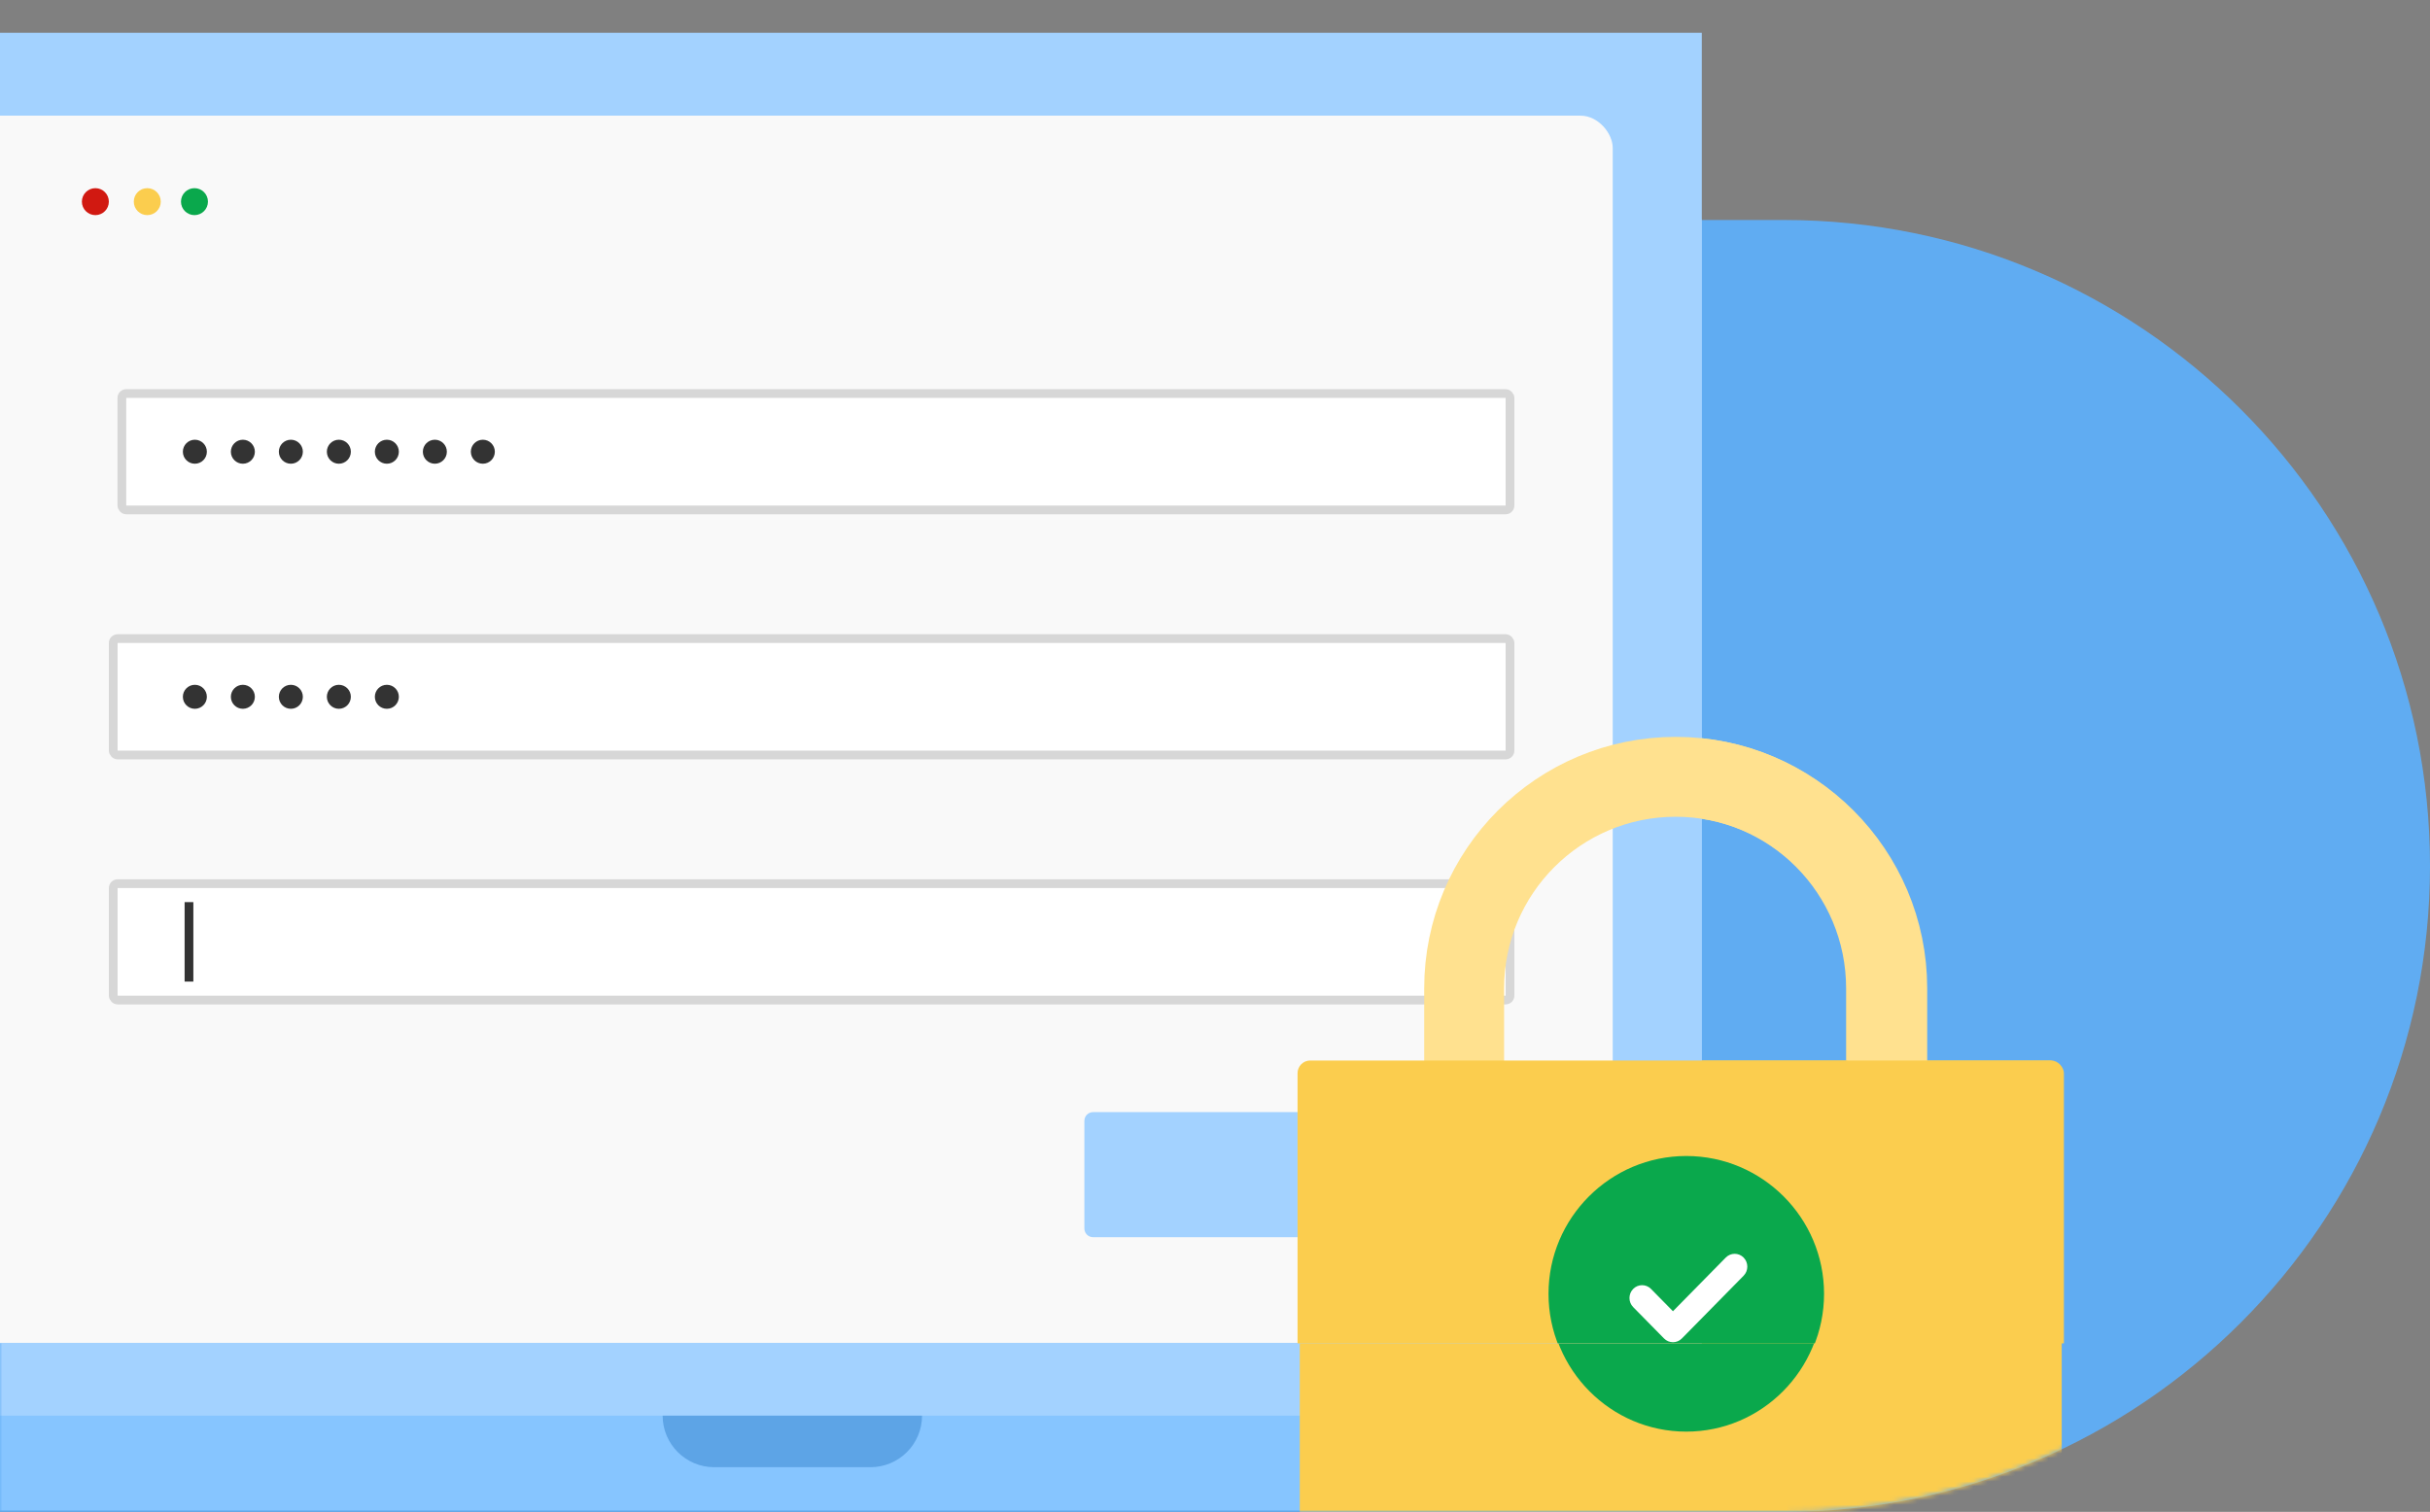 <svg width="519" height="323" viewBox="0 0 519 323" fill="none" xmlns="http://www.w3.org/2000/svg">
    <rect x="0" y="0" width="519" height="323" fill="#808080" stroke="none"/>
    <path d="M519 185C519 108.785 457.215 47 381 47H0V185V323H381C457.215 323 519 261.215 519 185Z" fill="#60ACF2"/>
    <mask id="mask0_1775_3258" style="mask-type:alpha" maskUnits="userSpaceOnUse" x="0" y="47" width="519" height="276">
        <path d="M519 185C519 108.785 457.215 47 381 47H0V323H381C457.215 323 519 261.215 519 185Z" fill="#60ACF2"/>
    </mask>
    <g mask="url(#mask0_1775_3258)">
        <path d="M53.771 129.792V106.205H69.71V110.653H58.691V125.344H69.945V129.792H53.771ZM56.13 119.919V115.606H68.092V119.919H56.13ZM80.484 130.129C78.822 130.129 77.34 129.859 76.037 129.32C74.756 128.759 73.723 127.995 72.936 127.029L75.902 124.468C76.598 125.209 77.373 125.748 78.227 126.085C79.08 126.4 79.934 126.557 80.788 126.557C81.125 126.557 81.428 126.523 81.698 126.456C81.99 126.366 82.237 126.254 82.439 126.119C82.641 125.962 82.787 125.782 82.877 125.58C82.989 125.355 83.045 125.119 83.045 124.872C83.045 124.378 82.843 123.985 82.439 123.693C82.214 123.581 81.866 123.446 81.394 123.289C80.922 123.109 80.316 122.918 79.575 122.716C78.429 122.424 77.452 122.087 76.643 121.705C75.857 121.301 75.228 120.851 74.756 120.357C74.352 119.885 74.037 119.38 73.813 118.841C73.61 118.279 73.509 117.661 73.509 116.987C73.509 116.179 73.689 115.449 74.049 114.797C74.408 114.123 74.902 113.55 75.531 113.079C76.183 112.607 76.924 112.247 77.755 112C78.586 111.731 79.462 111.596 80.383 111.596C81.304 111.596 82.203 111.708 83.079 111.933C83.955 112.158 84.764 112.483 85.505 112.91C86.269 113.315 86.932 113.798 87.493 114.359L84.932 117.19C84.528 116.808 84.067 116.46 83.551 116.145C83.057 115.831 82.54 115.583 82.001 115.404C81.462 115.224 80.979 115.134 80.552 115.134C80.17 115.134 79.822 115.168 79.507 115.235C79.215 115.303 78.968 115.404 78.766 115.538C78.564 115.673 78.406 115.853 78.294 116.078C78.204 116.28 78.159 116.504 78.159 116.752C78.159 116.999 78.216 117.235 78.328 117.459C78.463 117.684 78.642 117.875 78.867 118.032C79.114 118.167 79.474 118.324 79.945 118.504C80.439 118.683 81.102 118.886 81.933 119.11C83.012 119.402 83.921 119.728 84.663 120.087C85.427 120.447 86.033 120.862 86.482 121.334C86.864 121.739 87.145 122.199 87.325 122.716C87.504 123.232 87.594 123.805 87.594 124.434C87.594 125.535 87.28 126.523 86.651 127.4C86.044 128.253 85.202 128.927 84.124 129.421C83.045 129.893 81.832 130.129 80.484 130.129ZM92.724 129.792V107.451H97.509V129.792H92.724ZM89.388 116.246V111.967H101.148V116.246H89.388ZM104.671 129.792V111.967H109.456V129.792H104.671ZM107.03 108.294C106.109 108.294 105.39 108.069 104.873 107.62C104.357 107.171 104.098 106.53 104.098 105.699C104.098 104.935 104.357 104.318 104.873 103.846C105.413 103.352 106.131 103.105 107.03 103.105C107.951 103.105 108.67 103.34 109.186 103.812C109.703 104.261 109.962 104.89 109.962 105.699C109.962 106.485 109.692 107.114 109.153 107.586C108.636 108.058 107.929 108.294 107.03 108.294ZM114.533 129.792V111.967H119.149L119.25 115.37L118.543 115.505C118.79 114.921 119.116 114.393 119.52 113.921C119.924 113.449 120.396 113.045 120.935 112.708C121.497 112.371 122.081 112.113 122.687 111.933C123.294 111.731 123.9 111.63 124.507 111.63C125.428 111.63 126.259 111.776 127 112.068C127.742 112.36 128.371 112.82 128.887 113.449C129.404 114.056 129.809 114.865 130.101 115.875L129.359 115.808L129.595 115.269C129.887 114.73 130.258 114.247 130.707 113.82C131.156 113.371 131.662 112.989 132.223 112.674C132.785 112.337 133.369 112.079 133.976 111.899C134.582 111.72 135.177 111.63 135.761 111.63C137.154 111.63 138.311 111.911 139.232 112.472C140.153 113.011 140.838 113.831 141.288 114.932C141.759 116.033 141.995 117.381 141.995 118.976V129.792H137.21V119.312C137.21 118.504 137.098 117.841 136.873 117.324C136.649 116.808 136.323 116.426 135.896 116.179C135.469 115.909 134.919 115.774 134.245 115.774C133.728 115.774 133.246 115.864 132.796 116.044C132.369 116.201 131.988 116.437 131.651 116.752C131.336 117.044 131.089 117.392 130.909 117.796C130.73 118.2 130.64 118.65 130.64 119.144V129.792H125.855V119.279C125.855 118.537 125.731 117.908 125.484 117.392C125.26 116.853 124.934 116.448 124.507 116.179C124.08 115.909 123.552 115.774 122.923 115.774C122.407 115.774 121.924 115.864 121.474 116.044C121.047 116.201 120.677 116.437 120.362 116.752C120.048 117.044 119.789 117.392 119.587 117.796C119.408 118.2 119.318 118.639 119.318 119.11V129.792H114.533ZM153.223 130.129C151.741 130.129 150.404 129.725 149.214 128.916C148.023 128.107 147.08 127.006 146.383 125.614C145.687 124.221 145.339 122.626 145.339 120.829C145.339 119.032 145.687 117.448 146.383 116.078C147.102 114.685 148.068 113.595 149.281 112.809C150.494 112 151.876 111.596 153.426 111.596C154.302 111.596 155.099 111.731 155.818 112C156.559 112.247 157.2 112.596 157.739 113.045C158.3 113.494 158.772 114.011 159.154 114.595C159.536 115.179 159.805 115.808 159.963 116.482L158.952 116.314V111.967H163.703V129.792H158.884V125.513L159.963 125.411C159.783 126.04 159.491 126.636 159.087 127.197C158.682 127.759 158.177 128.264 157.57 128.714C156.986 129.141 156.324 129.489 155.582 129.758C154.841 130.005 154.055 130.129 153.223 130.129ZM154.538 125.984C155.436 125.984 156.222 125.771 156.896 125.344C157.57 124.917 158.087 124.322 158.446 123.558C158.828 122.772 159.019 121.862 159.019 120.829C159.019 119.818 158.828 118.931 158.446 118.167C158.087 117.403 157.57 116.808 156.896 116.381C156.222 115.932 155.436 115.707 154.538 115.707C153.662 115.707 152.887 115.932 152.213 116.381C151.561 116.808 151.044 117.403 150.663 118.167C150.281 118.931 150.09 119.818 150.09 120.829C150.09 121.862 150.281 122.772 150.663 123.558C151.044 124.322 151.561 124.917 152.213 125.344C152.887 125.771 153.662 125.984 154.538 125.984ZM170.219 129.792V107.451H175.004V129.792H170.219ZM166.883 116.246V111.967H178.643V116.246H166.883ZM190.055 130.129C188.123 130.129 186.438 129.736 185 128.95C183.563 128.163 182.439 127.085 181.631 125.715C180.822 124.344 180.418 122.772 180.418 120.997C180.418 119.627 180.642 118.369 181.092 117.223C181.541 116.078 182.17 115.089 182.979 114.258C183.787 113.404 184.742 112.753 185.843 112.304C186.966 111.832 188.179 111.596 189.482 111.596C190.695 111.596 191.818 111.821 192.852 112.27C193.885 112.697 194.772 113.315 195.514 114.123C196.277 114.909 196.861 115.842 197.266 116.92C197.67 117.998 197.85 119.178 197.805 120.458L197.771 121.941H183.45L182.675 119.009H193.829L193.29 119.616V118.874C193.245 118.268 193.043 117.718 192.683 117.223C192.346 116.729 191.908 116.347 191.369 116.078C190.83 115.808 190.223 115.673 189.549 115.673C188.561 115.673 187.719 115.864 187.022 116.246C186.348 116.628 185.832 117.19 185.472 117.931C185.113 118.672 184.933 119.571 184.933 120.627C184.933 121.705 185.158 122.637 185.607 123.423C186.079 124.21 186.73 124.827 187.561 125.277C188.415 125.704 189.415 125.917 190.56 125.917C191.346 125.917 192.065 125.793 192.717 125.546C193.368 125.299 194.065 124.872 194.806 124.266L197.097 127.467C196.446 128.051 195.727 128.545 194.941 128.95C194.154 129.331 193.346 129.624 192.515 129.826C191.683 130.028 190.863 130.129 190.055 130.129ZM214.167 137.542L218.076 128.377L218.143 131.14L209.45 111.967H214.875L219.221 122.244C219.401 122.626 219.57 123.075 219.727 123.592C219.907 124.086 220.053 124.569 220.165 125.041L219.356 125.378C219.491 124.996 219.648 124.558 219.828 124.064C220.008 123.569 220.187 123.042 220.367 122.48L224.107 111.967H229.566L222.086 129.792L219.019 137.542H214.167ZM240.102 130.129C238.282 130.129 236.653 129.736 235.216 128.95C233.8 128.141 232.677 127.04 231.846 125.647C231.037 124.255 230.633 122.66 230.633 120.862C230.633 119.065 231.037 117.482 231.846 116.111C232.677 114.719 233.8 113.618 235.216 112.809C236.653 112 238.282 111.596 240.102 111.596C241.899 111.596 243.505 112 244.92 112.809C246.358 113.618 247.481 114.719 248.29 116.111C249.098 117.482 249.503 119.065 249.503 120.862C249.503 122.66 249.098 124.255 248.29 125.647C247.481 127.04 246.358 128.141 244.92 128.95C243.505 129.736 241.899 130.129 240.102 130.129ZM240.102 125.951C240.978 125.951 241.764 125.737 242.46 125.31C243.157 124.861 243.696 124.255 244.078 123.491C244.482 122.705 244.684 121.828 244.684 120.862C244.684 119.874 244.482 118.998 244.078 118.234C243.696 117.448 243.157 116.841 242.46 116.415C241.764 115.965 240.978 115.741 240.102 115.741C239.203 115.741 238.406 115.965 237.709 116.415C237.013 116.864 236.462 117.47 236.058 118.234C235.654 118.998 235.463 119.874 235.485 120.862C235.463 121.828 235.654 122.705 236.058 123.491C236.462 124.255 237.013 124.861 237.709 125.31C238.406 125.737 239.203 125.951 240.102 125.951ZM259.235 130.129C257.933 130.129 256.809 129.848 255.866 129.287C254.945 128.702 254.226 127.883 253.709 126.827C253.215 125.748 252.968 124.457 252.968 122.952V111.967H257.753V122.177C257.753 122.985 257.888 123.693 258.157 124.3C258.427 124.884 258.809 125.333 259.303 125.647C259.797 125.962 260.404 126.119 261.122 126.119C261.639 126.119 262.122 126.04 262.571 125.883C263.021 125.704 263.403 125.456 263.717 125.142C264.032 124.827 264.279 124.457 264.458 124.03C264.638 123.603 264.728 123.143 264.728 122.648V111.967H269.513V129.792H264.964L264.795 126.119L265.671 125.715C265.402 126.546 264.953 127.298 264.324 127.972C263.695 128.646 262.942 129.174 262.066 129.556C261.19 129.938 260.246 130.129 259.235 130.129ZM274.327 129.792V111.967H278.944L279.112 117.695L278.304 116.516C278.573 115.595 279.011 114.763 279.618 114.022C280.224 113.258 280.932 112.663 281.741 112.236C282.572 111.809 283.437 111.596 284.335 111.596C284.717 111.596 285.088 111.63 285.447 111.697C285.807 111.765 286.11 111.843 286.357 111.933L285.077 117.19C284.807 117.055 284.481 116.943 284.099 116.853C283.717 116.74 283.324 116.684 282.92 116.684C282.381 116.684 281.875 116.785 281.404 116.987C280.954 117.167 280.561 117.437 280.224 117.796C279.887 118.133 279.618 118.537 279.416 119.009C279.236 119.481 279.146 119.998 279.146 120.559V129.792H274.327ZM67.427 171.792L66.315 169.029L73.29 161.312C73.672 160.908 74.077 160.436 74.504 159.897C74.953 159.358 75.38 158.808 75.784 158.246C76.211 157.662 76.548 157.1 76.795 156.561C77.042 156 77.165 155.494 77.165 155.045C77.165 154.528 77.053 154.079 76.829 153.697C76.604 153.293 76.278 152.978 75.851 152.754C75.424 152.529 74.897 152.417 74.268 152.417C73.683 152.417 73.133 152.574 72.617 152.888C72.1 153.18 71.617 153.619 71.168 154.203C70.718 154.787 70.325 155.494 69.988 156.325L66.214 154.203C66.663 152.9 67.304 151.765 68.135 150.799C68.966 149.833 69.954 149.081 71.1 148.542C72.246 148.002 73.47 147.733 74.773 147.733C76.143 147.755 77.379 148.047 78.48 148.609C79.58 149.171 80.445 149.957 81.074 150.968C81.703 151.979 82.018 153.147 82.018 154.472C82.018 154.966 81.962 155.472 81.849 155.988C81.759 156.505 81.591 157.044 81.344 157.606C81.119 158.167 80.816 158.763 80.434 159.392C80.075 159.998 79.625 160.65 79.086 161.346C78.57 162.02 77.974 162.728 77.3 163.469L71.943 169.298L71.269 167.243H82.995V171.792H67.427ZM94.514 172.129C92.492 172.129 90.763 171.646 89.325 170.68C87.91 169.714 86.82 168.333 86.056 166.535C85.315 164.716 84.944 162.537 84.944 159.998C84.944 157.46 85.315 155.292 86.056 153.495C86.82 151.675 87.91 150.283 89.325 149.317C90.763 148.351 92.492 147.868 94.514 147.868C96.536 147.868 98.266 148.351 99.703 149.317C101.141 150.283 102.23 151.675 102.972 153.495C103.736 155.292 104.117 157.46 104.117 159.998C104.117 162.537 103.736 164.716 102.972 166.535C102.23 168.333 101.141 169.714 99.703 170.68C98.266 171.646 96.536 172.129 94.514 172.129ZM94.514 167.782C96.019 167.782 97.187 167.108 98.018 165.76C98.85 164.413 99.265 162.492 99.265 159.998C99.265 157.46 98.85 155.505 98.018 154.135C97.187 152.765 96.019 152.08 94.514 152.08C92.987 152.08 91.807 152.765 90.976 154.135C90.167 155.505 89.763 157.46 89.763 159.998C89.763 162.492 90.167 164.413 90.976 165.76C91.807 167.108 92.987 167.782 94.514 167.782ZM107.902 171.792L106.79 169.029L113.765 161.312C114.147 160.908 114.552 160.436 114.978 159.897C115.428 159.358 115.855 158.808 116.259 158.246C116.686 157.662 117.023 157.1 117.27 156.561C117.517 156 117.64 155.494 117.64 155.045C117.64 154.528 117.528 154.079 117.303 153.697C117.079 153.293 116.753 152.978 116.326 152.754C115.899 152.529 115.372 152.417 114.743 152.417C114.158 152.417 113.608 152.574 113.091 152.888C112.575 153.18 112.092 153.619 111.643 154.203C111.193 154.787 110.8 155.494 110.463 156.325L106.689 154.203C107.138 152.9 107.779 151.765 108.61 150.799C109.441 149.833 110.429 149.081 111.575 148.542C112.721 148.002 113.945 147.733 115.248 147.733C116.618 147.755 117.854 148.047 118.955 148.609C120.055 149.171 120.92 149.957 121.549 150.968C122.178 151.979 122.493 153.147 122.493 154.472C122.493 154.966 122.437 155.472 122.324 155.988C122.234 156.505 122.066 157.044 121.819 157.606C121.594 158.167 121.291 158.763 120.909 159.392C120.55 159.998 120.1 160.65 119.561 161.346C119.044 162.02 118.449 162.728 117.775 163.469L112.418 169.298L111.744 167.243H123.47V171.792H107.902ZM126.363 171.792L125.251 169.029L132.226 161.312C132.608 160.908 133.012 160.436 133.439 159.897C133.888 159.358 134.315 158.808 134.719 158.246C135.146 157.662 135.483 157.1 135.73 156.561C135.977 156 136.101 155.494 136.101 155.045C136.101 154.528 135.989 154.079 135.764 153.697C135.539 153.293 135.214 152.978 134.787 152.754C134.36 152.529 133.832 152.417 133.203 152.417C132.619 152.417 132.069 152.574 131.552 152.888C131.035 153.18 130.552 153.619 130.103 154.203C129.654 154.787 129.261 155.494 128.924 156.325L125.15 154.203C125.599 152.9 126.239 151.765 127.07 150.799C127.902 149.833 128.89 149.081 130.036 148.542C131.181 148.002 132.406 147.733 133.709 147.733C135.079 147.755 136.314 148.047 137.415 148.609C138.516 149.171 139.381 149.957 140.01 150.968C140.639 151.979 140.953 153.147 140.953 154.472C140.953 154.966 140.897 155.472 140.785 155.988C140.695 156.505 140.526 157.044 140.279 157.606C140.055 158.167 139.751 158.763 139.369 159.392C139.01 159.998 138.561 160.65 138.022 161.346C137.505 162.02 136.91 162.728 136.236 163.469L130.878 169.298L130.204 167.243H141.93V171.792H126.363ZM156.571 171.792V152.72C156.571 151.619 156.818 150.62 157.312 149.721C157.807 148.822 158.481 148.115 159.334 147.598C160.21 147.081 161.232 146.823 162.401 146.823C163.187 146.823 163.928 146.958 164.625 147.227C165.321 147.475 165.916 147.823 166.41 148.272L164.995 151.776C164.703 151.597 164.4 151.451 164.085 151.338C163.793 151.204 163.524 151.136 163.277 151.136C162.85 151.136 162.49 151.215 162.198 151.372C161.929 151.507 161.727 151.72 161.592 152.012C161.457 152.282 161.39 152.63 161.39 153.057V171.792H158.997C158.481 171.792 158.02 171.792 157.616 171.792C157.211 171.792 156.863 171.792 156.571 171.792ZM153.909 158.448V154.405H165.231V158.448H153.909ZM176.218 172.129C174.286 172.129 172.601 171.736 171.163 170.95C169.725 170.163 168.602 169.085 167.794 167.715C166.985 166.344 166.58 164.772 166.58 162.997C166.58 161.627 166.805 160.369 167.254 159.223C167.704 158.078 168.333 157.089 169.141 156.258C169.95 155.404 170.905 154.753 172.006 154.304C173.129 153.832 174.342 153.596 175.645 153.596C176.858 153.596 177.981 153.821 179.014 154.27C180.048 154.697 180.935 155.315 181.676 156.123C182.44 156.909 183.024 157.842 183.429 158.92C183.833 159.998 184.013 161.178 183.968 162.458L183.934 163.941H169.613L168.838 161.009H179.992L179.452 161.616V160.874C179.408 160.268 179.205 159.718 178.846 159.223C178.509 158.729 178.071 158.347 177.532 158.078C176.993 157.808 176.386 157.673 175.712 157.673C174.724 157.673 173.881 157.864 173.185 158.246C172.511 158.628 171.994 159.19 171.635 159.931C171.276 160.672 171.096 161.571 171.096 162.627C171.096 163.705 171.32 164.637 171.77 165.423C172.241 166.21 172.893 166.827 173.724 167.277C174.578 167.704 175.577 167.917 176.723 167.917C177.509 167.917 178.228 167.793 178.88 167.546C179.531 167.299 180.227 166.872 180.969 166.266L183.26 169.467C182.609 170.051 181.89 170.545 181.104 170.95C180.317 171.331 179.509 171.624 178.677 171.826C177.846 172.028 177.026 172.129 176.218 172.129ZM194.479 172.129C192.929 172.129 191.536 171.736 190.301 170.95C189.065 170.141 188.088 169.051 187.369 167.681C186.673 166.288 186.324 164.682 186.324 162.862C186.324 161.088 186.673 159.504 187.369 158.111C188.088 156.719 189.054 155.618 190.267 154.809C191.502 154 192.906 153.596 194.479 153.596C195.31 153.596 196.107 153.731 196.871 154C197.658 154.247 198.354 154.596 198.96 155.045C199.589 155.494 200.095 156 200.477 156.561C200.859 157.1 201.072 157.673 201.117 158.28L199.904 158.482V146.857H204.689V171.792H200.174L199.971 167.681L200.915 167.782C200.87 168.344 200.668 168.883 200.308 169.4C199.949 169.916 199.466 170.388 198.859 170.815C198.275 171.219 197.601 171.545 196.838 171.792C196.096 172.017 195.31 172.129 194.479 172.129ZM195.557 168.153C196.456 168.153 197.242 167.928 197.916 167.479C198.59 167.03 199.118 166.412 199.5 165.626C199.881 164.839 200.072 163.918 200.072 162.862C200.072 161.829 199.881 160.919 199.5 160.133C199.118 159.324 198.59 158.707 197.916 158.28C197.242 157.831 196.456 157.606 195.557 157.606C194.659 157.606 193.872 157.831 193.198 158.28C192.547 158.707 192.03 159.324 191.648 160.133C191.289 160.919 191.109 161.829 191.109 162.862C191.109 163.918 191.289 164.839 191.648 165.626C192.03 166.412 192.547 167.03 193.198 167.479C193.872 167.928 194.659 168.153 195.557 168.153ZM217.811 172.129C215.879 172.129 214.195 171.736 212.757 170.95C211.319 170.163 210.196 169.085 209.387 167.715C208.579 166.344 208.174 164.772 208.174 162.997C208.174 161.627 208.399 160.369 208.848 159.223C209.297 158.078 209.926 157.089 210.735 156.258C211.544 155.404 212.499 154.753 213.599 154.304C214.723 153.832 215.936 153.596 217.239 153.596C218.452 153.596 219.575 153.821 220.608 154.27C221.642 154.697 222.529 155.315 223.27 156.123C224.034 156.909 224.618 157.842 225.022 158.92C225.427 159.998 225.606 161.178 225.562 162.458L225.528 163.941H211.207L210.432 161.009H221.585L221.046 161.616V160.874C221.001 160.268 220.799 159.718 220.44 159.223C220.103 158.729 219.665 158.347 219.126 158.078C218.586 157.808 217.98 157.673 217.306 157.673C216.318 157.673 215.475 157.864 214.779 158.246C214.105 158.628 213.588 159.19 213.229 159.931C212.869 160.672 212.69 161.571 212.69 162.627C212.69 163.705 212.914 164.637 213.363 165.423C213.835 166.21 214.487 166.827 215.318 167.277C216.171 167.704 217.171 167.917 218.317 167.917C219.103 167.917 219.822 167.793 220.473 167.546C221.125 167.299 221.821 166.872 222.563 166.266L224.854 169.467C224.202 170.051 223.484 170.545 222.697 170.95C221.911 171.331 221.102 171.624 220.271 171.826C219.44 172.028 218.62 172.129 217.811 172.129ZM229.097 171.792V153.967H233.714L233.882 159.695L233.074 158.516C233.343 157.595 233.781 156.763 234.388 156.022C234.994 155.258 235.702 154.663 236.511 154.236C237.342 153.809 238.207 153.596 239.105 153.596C239.487 153.596 239.858 153.63 240.217 153.697C240.577 153.765 240.88 153.843 241.127 153.933L239.847 159.19C239.577 159.055 239.251 158.943 238.869 158.853C238.488 158.74 238.094 158.684 237.69 158.684C237.151 158.684 236.645 158.785 236.174 158.987C235.724 159.167 235.331 159.437 234.994 159.796C234.657 160.133 234.388 160.537 234.186 161.009C234.006 161.481 233.916 161.998 233.916 162.559V171.792H229.097ZM249.788 172.129C248.305 172.129 246.968 171.725 245.778 170.916C244.587 170.107 243.644 169.006 242.947 167.614C242.251 166.221 241.903 164.626 241.903 162.829C241.903 161.032 242.251 159.448 242.947 158.078C243.666 156.685 244.632 155.595 245.845 154.809C247.058 154 248.44 153.596 249.99 153.596C250.866 153.596 251.663 153.731 252.382 154C253.123 154.247 253.764 154.596 254.303 155.045C254.864 155.494 255.336 156.011 255.718 156.595C256.1 157.179 256.369 157.808 256.527 158.482L255.516 158.314V153.967H260.267V171.792H255.448V167.513L256.527 167.411C256.347 168.04 256.055 168.636 255.651 169.197C255.246 169.759 254.741 170.264 254.134 170.714C253.55 171.141 252.888 171.489 252.146 171.758C251.405 172.005 250.619 172.129 249.788 172.129ZM251.102 167.984C252 167.984 252.786 167.771 253.46 167.344C254.134 166.917 254.651 166.322 255.01 165.558C255.392 164.772 255.583 163.862 255.583 162.829C255.583 161.818 255.392 160.931 255.01 160.167C254.651 159.403 254.134 158.808 253.46 158.381C252.786 157.932 252 157.707 251.102 157.707C250.226 157.707 249.451 157.932 248.777 158.381C248.125 158.808 247.608 159.403 247.227 160.167C246.845 160.931 246.654 161.818 246.654 162.829C246.654 163.862 246.845 164.772 247.227 165.558C247.608 166.322 248.125 166.917 248.777 167.344C249.451 167.771 250.226 167.984 251.102 167.984ZM265.098 171.792V146.857H269.883V171.792H265.098ZM76.099 213.792V195.967H80.715L80.884 201.695L80.075 200.516C80.345 199.595 80.783 198.763 81.389 198.022C81.996 197.258 82.703 196.663 83.512 196.236C84.343 195.809 85.208 195.596 86.107 195.596C86.489 195.596 86.859 195.63 87.219 195.697C87.578 195.765 87.881 195.843 88.129 195.933L86.848 201.19C86.578 201.055 86.253 200.943 85.871 200.853C85.489 200.74 85.096 200.684 84.692 200.684C84.152 200.684 83.647 200.785 83.175 200.987C82.726 201.167 82.333 201.437 81.996 201.796C81.659 202.133 81.389 202.537 81.187 203.009C81.007 203.481 80.918 203.998 80.918 204.559V213.792H76.099ZM98.575 214.129C96.643 214.129 94.958 213.736 93.52 212.95C92.083 212.163 90.96 211.085 90.151 209.715C89.342 208.344 88.938 206.772 88.938 204.997C88.938 203.627 89.162 202.369 89.612 201.223C90.061 200.078 90.69 199.089 91.499 198.258C92.307 197.404 93.262 196.753 94.363 196.304C95.486 195.832 96.699 195.596 98.002 195.596C99.215 195.596 100.338 195.821 101.372 196.27C102.405 196.697 103.292 197.315 104.034 198.123C104.797 198.909 105.381 199.842 105.786 200.92C106.19 201.998 106.37 203.178 106.325 204.458L106.291 205.941H91.97L91.195 203.009H102.349L101.81 203.616V202.874C101.765 202.268 101.563 201.718 101.203 201.223C100.866 200.729 100.428 200.347 99.889 200.078C99.35 199.808 98.743 199.673 98.069 199.673C97.081 199.673 96.239 199.864 95.542 200.246C94.868 200.628 94.352 201.19 93.992 201.931C93.633 202.672 93.453 203.571 93.453 204.627C93.453 205.705 93.678 206.637 94.127 207.423C94.599 208.21 95.25 208.827 96.081 209.277C96.935 209.704 97.935 209.917 99.08 209.917C99.867 209.917 100.585 209.793 101.237 209.546C101.888 209.299 102.585 208.872 103.326 208.266L105.617 211.467C104.966 212.051 104.247 212.545 103.461 212.95C102.675 213.331 101.866 213.624 101.035 213.826C100.203 214.028 99.383 214.129 98.575 214.129ZM111.242 213.792V194.72C111.242 193.619 111.49 192.62 111.984 191.721C112.478 190.822 113.152 190.115 114.006 189.598C114.882 189.081 115.904 188.823 117.072 188.823C117.858 188.823 118.6 188.958 119.296 189.227C119.992 189.475 120.588 189.823 121.082 190.272L119.667 193.776C119.375 193.597 119.071 193.451 118.757 193.338C118.465 193.204 118.195 193.136 117.948 193.136C117.521 193.136 117.162 193.215 116.87 193.372C116.6 193.507 116.398 193.72 116.263 194.012C116.128 194.282 116.061 194.63 116.061 195.057V213.792H113.669C113.152 213.792 112.691 213.792 112.287 213.792C111.883 213.792 111.535 213.792 111.242 213.792ZM108.58 200.448V196.405H119.902V200.448H108.58ZM129.222 214.129C127.919 214.129 126.796 213.848 125.852 213.287C124.931 212.702 124.213 211.883 123.696 210.827C123.202 209.748 122.955 208.457 122.955 206.952V195.967H127.739V206.177C127.739 206.985 127.874 207.693 128.144 208.3C128.413 208.884 128.795 209.333 129.289 209.647C129.784 209.962 130.39 210.119 131.109 210.119C131.626 210.119 132.109 210.04 132.558 209.883C133.007 209.704 133.389 209.456 133.704 209.142C134.018 208.827 134.265 208.457 134.445 208.03C134.625 207.603 134.715 207.143 134.715 206.648V195.967H139.499V213.792H134.95L134.782 210.119L135.658 209.715C135.388 210.546 134.939 211.298 134.31 211.972C133.681 212.646 132.929 213.174 132.053 213.556C131.176 213.938 130.233 214.129 129.222 214.129ZM144.314 213.792V195.967H148.897L149.031 199.606L148.088 200.01C148.335 199.202 148.773 198.471 149.402 197.82C150.054 197.146 150.829 196.607 151.727 196.203C152.626 195.798 153.569 195.596 154.558 195.596C155.905 195.596 157.029 195.866 157.927 196.405C158.848 196.944 159.533 197.764 159.983 198.865C160.454 199.943 160.69 201.279 160.69 202.874V213.792H155.905V203.245C155.905 202.436 155.793 201.762 155.569 201.223C155.344 200.684 154.996 200.291 154.524 200.044C154.075 199.774 153.513 199.662 152.839 199.707C152.3 199.707 151.795 199.797 151.323 199.977C150.874 200.134 150.48 200.37 150.143 200.684C149.829 200.999 149.571 201.358 149.368 201.762C149.189 202.167 149.099 202.605 149.099 203.077V213.792H146.74C146.223 213.792 145.763 213.792 145.359 213.792C144.954 213.792 144.606 213.792 144.314 213.792ZM172.251 214.129C170.701 214.129 169.308 213.736 168.072 212.95C166.837 212.141 165.859 211.051 165.141 209.681C164.444 208.288 164.096 206.682 164.096 204.862C164.096 203.088 164.444 201.504 165.141 200.111C165.859 198.719 166.825 197.618 168.039 196.809C169.274 196 170.678 195.596 172.251 195.596C173.082 195.596 173.879 195.731 174.643 196C175.429 196.247 176.126 196.596 176.732 197.045C177.361 197.494 177.867 198 178.248 198.561C178.63 199.1 178.844 199.673 178.889 200.28L177.676 200.482V188.857H182.46V213.792H177.945L177.743 209.681L178.687 209.782C178.642 210.344 178.439 210.883 178.08 211.4C177.721 211.916 177.238 212.388 176.631 212.815C176.047 213.219 175.373 213.545 174.609 213.792C173.868 214.017 173.082 214.129 172.251 214.129ZM173.329 210.153C174.227 210.153 175.014 209.928 175.688 209.479C176.361 209.03 176.889 208.412 177.271 207.626C177.653 206.839 177.844 205.918 177.844 204.862C177.844 203.829 177.653 202.919 177.271 202.133C176.889 201.324 176.361 200.707 175.688 200.28C175.014 199.831 174.227 199.606 173.329 199.606C172.43 199.606 171.644 199.831 170.97 200.28C170.319 200.707 169.802 201.324 169.42 202.133C169.061 202.919 168.881 203.829 168.881 204.862C168.881 205.918 169.061 206.839 169.42 207.626C169.802 208.412 170.319 209.03 170.97 209.479C171.644 209.928 172.43 210.153 173.329 210.153ZM197.458 213.792V195.967H202.041L202.175 199.606L201.232 200.01C201.479 199.202 201.917 198.471 202.546 197.82C203.198 197.146 203.973 196.607 204.871 196.203C205.77 195.798 206.713 195.596 207.702 195.596C209.049 195.596 210.173 195.866 211.071 196.405C211.992 196.944 212.677 197.764 213.127 198.865C213.598 199.943 213.834 201.279 213.834 202.874V213.792H209.049V203.245C209.049 202.436 208.937 201.762 208.712 201.223C208.488 200.684 208.14 200.291 207.668 200.044C207.219 199.774 206.657 199.662 205.983 199.707C205.444 199.707 204.938 199.797 204.467 199.977C204.017 200.134 203.624 200.37 203.287 200.684C202.973 200.999 202.715 201.358 202.512 201.762C202.333 202.167 202.243 202.605 202.243 203.077V213.792H199.884C199.367 213.792 198.907 213.792 198.503 213.792C198.098 213.792 197.75 213.792 197.458 213.792ZM226.709 214.129C224.889 214.129 223.26 213.736 221.823 212.95C220.407 212.141 219.284 211.04 218.453 209.647C217.644 208.255 217.24 206.66 217.24 204.862C217.24 203.065 217.644 201.482 218.453 200.111C219.284 198.719 220.407 197.618 221.823 196.809C223.26 196 224.889 195.596 226.709 195.596C228.506 195.596 230.112 196 231.527 196.809C232.965 197.618 234.088 198.719 234.897 200.111C235.706 201.482 236.11 203.065 236.11 204.862C236.11 206.66 235.706 208.255 234.897 209.647C234.088 211.04 232.965 212.141 231.527 212.95C230.112 213.736 228.506 214.129 226.709 214.129ZM226.709 209.951C227.585 209.951 228.371 209.737 229.067 209.31C229.764 208.861 230.303 208.255 230.685 207.491C231.089 206.705 231.291 205.828 231.291 204.862C231.291 203.874 231.089 202.998 230.685 202.234C230.303 201.448 229.764 200.841 229.067 200.415C228.371 199.965 227.585 199.741 226.709 199.741C225.81 199.741 225.013 199.965 224.316 200.415C223.62 200.864 223.069 201.47 222.665 202.234C222.261 202.998 222.07 203.874 222.092 204.862C222.07 205.828 222.261 206.705 222.665 207.491C223.069 208.255 223.62 208.861 224.316 209.31C225.013 209.737 225.81 209.951 226.709 209.951ZM243.129 213.792L237.165 195.967H242.152L245.791 208.097L245.05 207.996L249.059 198.528H251.89L256.068 208.03L255.26 208.097L258.899 195.967H263.886L257.82 213.792H254.35L250.138 203.649L250.677 203.717L246.566 213.792H243.129ZM267.735 205.334C267.556 203.964 267.376 202.537 267.196 201.055C267.039 199.572 266.915 198.112 266.826 196.674C266.736 195.214 266.691 193.821 266.691 192.496V189.935H271.711V192.496C271.711 193.866 271.655 195.293 271.543 196.775C271.453 198.258 271.33 199.729 271.172 201.19C271.015 202.65 270.847 204.031 270.667 205.334H267.735ZM269.151 214.163C268.274 214.163 267.601 213.916 267.129 213.421C266.657 212.927 266.421 212.22 266.421 211.298C266.421 210.467 266.668 209.793 267.163 209.277C267.679 208.738 268.342 208.468 269.151 208.468C270.004 208.468 270.667 208.715 271.139 209.209C271.61 209.704 271.846 210.4 271.846 211.298C271.846 212.152 271.599 212.848 271.105 213.388C270.611 213.904 269.959 214.163 269.151 214.163Z"
              fill="#212352"/>
        <path d="M119.004 48.879V35.781H125.918V38.092H121.576V41.247H125.625V43.559H121.576V48.879H119.004Z"
              fill="#212352"/>
        <path d="M126.764 48.877V39.302H129.098V40.586C129.317 40.162 129.629 39.794 130.01 39.508C130.333 39.268 130.722 39.137 131.123 39.133C131.345 39.137 131.565 39.167 131.779 39.224L131.507 41.426C131.273 41.372 131.034 41.347 130.795 41.352C130.578 41.347 130.362 41.389 130.163 41.475C129.963 41.56 129.784 41.688 129.637 41.848C129.327 42.18 129.159 42.621 129.172 43.076V48.874L126.764 48.877Z"
              fill="#212352"/>
        <path d="M138.965 45.961C138.868 47.013 138.526 47.811 137.938 48.355C137.35 48.899 136.532 49.171 135.485 49.171C134.22 49.171 133.284 48.765 132.675 47.952C132.067 47.139 131.763 45.883 131.763 44.182C131.763 42.495 132.085 41.211 132.73 40.331C133.375 39.45 134.317 39.01 135.557 39.01C136.698 39.01 137.559 39.407 138.138 40.201C138.718 40.996 139.007 42.17 139.005 43.723V44.66H134.113C134.137 46.518 134.605 47.447 135.517 47.447C135.671 47.458 135.825 47.432 135.968 47.373C136.11 47.313 136.237 47.221 136.337 47.103C136.52 46.873 136.641 46.491 136.702 45.956L138.965 45.961ZM136.721 43.191C136.721 42.323 136.62 41.691 136.42 41.297C136.34 41.114 136.209 40.96 136.041 40.854C135.874 40.747 135.679 40.694 135.481 40.701C135.282 40.692 135.084 40.742 134.912 40.844C134.74 40.947 134.602 41.097 134.514 41.278C134.307 41.663 134.18 42.302 134.13 43.194L136.721 43.191Z"
              fill="#212352"/>
        <path d="M146.954 45.961C146.855 47.013 146.513 47.811 145.926 48.355C145.34 48.899 144.52 49.171 143.468 49.171C142.203 49.171 141.267 48.765 140.658 47.952C140.05 47.139 139.746 45.883 139.746 44.182C139.746 42.495 140.068 41.211 140.713 40.331C141.358 39.45 142.3 39.01 143.54 39.01C144.681 39.01 145.542 39.407 146.122 40.201C146.701 40.996 146.99 42.17 146.988 43.723V44.66H142.098C142.122 46.518 142.59 47.447 143.502 47.447C143.656 47.458 143.811 47.432 143.953 47.372C144.096 47.312 144.223 47.22 144.324 47.103C144.505 46.873 144.626 46.491 144.687 45.956L146.954 45.961ZM144.709 43.191C144.709 42.323 144.609 41.691 144.408 41.297C144.329 41.113 144.197 40.958 144.03 40.851C143.862 40.744 143.666 40.691 143.468 40.697C143.268 40.688 143.071 40.738 142.899 40.841C142.727 40.943 142.589 41.094 142.501 41.274C142.294 41.66 142.166 42.299 142.117 43.191H144.709Z"
              fill="#212352"/>
        <path d="M148.814 48.879V38.092H145.866V35.781H154.34V38.092H151.385V48.879H148.814Z" fill="#212352"/>
        <path d="M157.622 48.878V47.814C157.365 48.21 157.018 48.54 156.611 48.776C156.22 49.004 155.776 49.123 155.325 49.121C154.547 49.121 153.938 48.871 153.501 48.37C153.065 47.869 152.844 47.165 152.844 46.278C152.844 45.312 153.164 44.551 153.803 43.995C154.442 43.438 155.355 43.111 156.542 43.013L157.526 42.939V42.371C157.526 41.797 157.441 41.375 157.271 41.105C157.183 40.97 157.06 40.862 156.915 40.791C156.771 40.72 156.61 40.69 156.45 40.702C156.304 40.693 156.159 40.716 156.024 40.77C155.888 40.824 155.767 40.907 155.667 41.014C155.451 41.3 155.318 41.641 155.282 41.999L153.137 41.816C153.283 40.86 153.635 40.154 154.193 39.697C154.751 39.24 155.536 39.01 156.547 39.008C157.666 39.008 158.489 39.298 159.018 39.879C159.546 40.46 159.811 41.37 159.812 42.608V48.882L157.622 48.878ZM157.532 44.458L156.802 44.53C156.34 44.546 155.895 44.714 155.535 45.007C155.386 45.143 155.268 45.311 155.191 45.498C155.113 45.685 155.078 45.888 155.087 46.09C155.065 46.419 155.156 46.746 155.344 47.017C155.435 47.125 155.55 47.211 155.68 47.267C155.81 47.322 155.951 47.346 156.092 47.337C156.295 47.343 156.497 47.299 156.679 47.209C156.862 47.119 157.02 46.986 157.14 46.82C157.401 46.476 157.532 46.002 157.532 45.398V44.458Z"
              fill="#212352"/>
        <path d="M165.868 48.879L164.3 45.724L162.803 48.879H160.432L163.113 44.017L160.59 39.303H163.158L164.527 42.201L165.931 39.303H168.294L165.704 43.888L168.421 48.882L165.868 48.879Z"
              fill="#212352"/>
        <path d="M175.643 35.781H178.211V44.183C178.211 45.808 177.834 47.053 177.081 47.916C176.328 48.779 175.24 49.21 173.816 49.209C172.394 49.209 171.306 48.778 170.551 47.916C169.797 47.054 169.421 45.809 169.423 44.183V35.781H171.991V44.365C171.991 45.223 172.14 45.859 172.438 46.273C172.736 46.69 173.195 46.897 173.808 46.897C174.421 46.897 174.886 46.69 175.177 46.273C175.468 45.856 175.624 45.223 175.624 44.365L175.643 35.781Z"
              fill="#212352"/>
        <path d="M182.355 43.1C181.328 42.795 180.568 42.336 180.076 41.722C179.584 41.109 179.34 40.299 179.345 39.291C179.345 38.13 179.722 37.201 180.477 36.503C181.231 35.805 182.228 35.457 183.468 35.458C184.647 35.458 185.565 35.758 186.222 36.357C186.88 36.956 187.295 37.877 187.469 39.121L185.024 39.45C184.904 38.761 184.721 38.279 184.478 37.991C184.342 37.843 184.174 37.727 183.988 37.653C183.802 37.578 183.601 37.547 183.401 37.56C183.2 37.548 182.998 37.578 182.81 37.649C182.621 37.72 182.45 37.831 182.307 37.974C182.051 38.249 181.923 38.656 181.923 39.193C181.901 39.568 182.004 39.94 182.216 40.248C182.41 40.498 182.745 40.698 183.219 40.844L184.604 41.285C185.247 41.467 185.852 41.762 186.392 42.156C186.827 42.485 187.168 42.925 187.378 43.431C187.597 44.004 187.702 44.615 187.688 45.228C187.688 46.451 187.314 47.42 186.567 48.137C185.819 48.853 184.8 49.211 183.51 49.21C180.799 49.21 179.352 47.791 179.17 44.953H181.716C181.778 45.699 181.951 46.244 182.23 46.585C182.509 46.926 182.951 47.102 183.534 47.102C183.748 47.115 183.962 47.081 184.162 47.004C184.361 46.926 184.542 46.806 184.692 46.653C184.966 46.353 185.103 45.921 185.103 45.359C185.124 44.934 185.003 44.514 184.76 44.166C184.484 43.841 184.114 43.61 183.702 43.505L182.355 43.1Z"
              fill="#212352"/>
        <path d="M195.468 48.879L194.784 45.906H191.137L190.425 48.879H187.908L191.519 35.781H194.556L198.083 48.879H195.468ZM192.988 38.073L191.639 43.778H194.301L192.988 38.073Z"
              fill="#212352"/>
        <path d="M200.001 46.467L200.697 48.877H224.951V46.467H200.001Z" fill="#D11911"/>
        <rect x="-24.986" y="7" width="388.431" height="297.607" fill="#A3D2FF"/>
        <rect x="-6.073" y="24.711" width="350.604" height="262.184" rx="6.877" fill="#F9F9F9"/>
        <path d="M-55.602 302.44H394.059C394.059 313.636 384.983 322.712 373.787 322.712H-35.33C-46.526 322.712 -55.602 313.636 -55.602 302.44Z"
              fill="#86C5FF"/>
        <path d="M141.528 302.44H196.931C196.931 308.522 192 313.453 185.918 313.453H152.54C146.458 313.453 141.528 308.522 141.528 302.44Z"
              fill="#5DA4E6"/>
        <path d="M232.339 239.456C232.339 238.425 233.174 237.59 234.204 237.59H321.778C322.809 237.59 323.644 238.425 323.644 239.456V262.452C323.644 263.482 322.809 264.318 321.778 264.318H234.204C233.174 264.318 232.339 263.482 232.339 262.452V239.456Z"
              fill="#A3D2FF"/>
        <rect x="27.95" y="84.076" width="294.761" height="24.862" rx="0.933" fill="white" stroke="#D7D7D7"
              stroke-width="1.866"/>
        <ellipse cx="43.445" cy="96.508" rx="2.548" ry="2.563" fill="#333333"/>
        <ellipse cx="53.637" cy="96.508" rx="2.548" ry="2.563" fill="#333333"/>
        <ellipse cx="63.829" cy="96.508" rx="2.548" ry="2.563" fill="#333333"/>
        <ellipse cx="74.022" cy="96.508" rx="2.548" ry="2.563" fill="#333333"/>
        <ellipse cx="84.214" cy="96.508" rx="2.548" ry="2.563" fill="#333333"/>
        <ellipse cx="94.406" cy="96.508" rx="2.548" ry="2.563" fill="#333333"/>
        <ellipse cx="104.598" cy="96.508" rx="2.548" ry="2.563" fill="#333333"/>
        <rect x="26.115" y="136.434" width="296.597" height="24.862" rx="0.933" fill="white" stroke="#D7D7D7"
              stroke-width="1.866"/>
        <ellipse cx="43.445" cy="148.865" rx="2.548" ry="2.563" fill="#333333"/>
        <ellipse cx="53.637" cy="148.865" rx="2.548" ry="2.563" fill="#333333"/>
        <ellipse cx="63.829" cy="148.865" rx="2.548" ry="2.563" fill="#333333"/>
        <ellipse cx="74.022" cy="148.865" rx="2.548" ry="2.563" fill="#333333"/>
        <ellipse cx="84.214" cy="148.865" rx="2.548" ry="2.563" fill="#333333"/>
        <rect x="26.115" y="188.788" width="296.597" height="24.862" rx="0.933" fill="white" stroke="#D7D7D7"
              stroke-width="1.866"/>
        <line x1="42.2" y1="192.729" x2="42.2" y2="209.707" stroke="#333333" stroke-width="1.866"/>
        <path d="M312.981 247.338V211.17C312.981 186.201 333.094 165.96 357.905 165.96C382.715 165.96 402.828 186.201 402.828 211.17V247.338"
              stroke="#FFE18F" stroke-width="17.069" stroke-linecap="round" stroke-linejoin="round"/>
        <rect x="277.604" y="226.568" width="162.737" height="99.63" rx="2.711" fill="#FBCD4E"/>
        <path d="M360.152 246.97C344.021 246.97 330.897 260.178 330.897 276.412C330.897 292.646 344.021 305.854 360.152 305.854C376.283 305.854 389.408 292.646 389.408 276.412C389.408 260.178 376.283 246.97 360.152 246.97Z"
              fill="#0AA84C"/>
        <path d="M357.322 286.754C356.637 286.754 355.95 286.487 355.427 285.95L348.874 279.249C347.825 278.178 347.825 276.441 348.874 275.37C349.916 274.299 351.62 274.299 352.665 275.37L357.322 280.133L368.536 268.668C369.578 267.598 371.282 267.598 372.327 268.668C373.374 269.739 373.374 271.476 372.327 272.547L359.218 285.95C358.695 286.487 358.008 286.754 357.322 286.754Z"
              fill="white"/>
    </g>
    <g clip-path="url(#clip0_1775_3258)">
        <path d="M52.699 129.792V106.205H68.637V110.653H57.619V125.344H68.873V129.792H52.699ZM55.058 119.919V115.606H67.02V119.919H55.058ZM79.412 130.129C77.75 130.129 76.267 129.859 74.964 129.32C73.684 128.759 72.651 127.995 71.864 127.029L74.83 124.468C75.526 125.209 76.301 125.748 77.155 126.085C78.008 126.4 78.862 126.557 79.716 126.557C80.052 126.557 80.356 126.523 80.625 126.456C80.917 126.366 81.165 126.254 81.367 126.119C81.569 125.962 81.715 125.782 81.805 125.58C81.917 125.355 81.973 125.119 81.973 124.872C81.973 124.378 81.771 123.985 81.367 123.693C81.142 123.581 80.794 123.446 80.322 123.289C79.85 123.109 79.244 122.918 78.502 122.716C77.357 122.424 76.38 122.087 75.571 121.705C74.785 121.301 74.156 120.851 73.684 120.357C73.28 119.885 72.965 119.38 72.74 118.841C72.538 118.279 72.437 117.661 72.437 116.987C72.437 116.179 72.617 115.449 72.976 114.797C73.336 114.123 73.83 113.55 74.459 113.079C75.11 112.607 75.852 112.247 76.683 112C77.514 111.731 78.39 111.596 79.311 111.596C80.232 111.596 81.131 111.708 82.007 111.933C82.883 112.158 83.692 112.483 84.433 112.91C85.197 113.315 85.859 113.798 86.421 114.359L83.86 117.19C83.456 116.808 82.995 116.46 82.479 116.145C81.984 115.831 81.468 115.583 80.929 115.404C80.389 115.224 79.906 115.134 79.48 115.134C79.098 115.134 78.75 115.168 78.435 115.235C78.143 115.303 77.896 115.404 77.694 115.538C77.492 115.673 77.334 115.853 77.222 116.078C77.132 116.28 77.087 116.504 77.087 116.752C77.087 116.999 77.143 117.235 77.256 117.459C77.391 117.684 77.57 117.875 77.795 118.032C78.042 118.167 78.401 118.324 78.873 118.504C79.367 118.683 80.03 118.886 80.861 119.11C81.939 119.402 82.849 119.728 83.591 120.087C84.354 120.447 84.961 120.862 85.41 121.334C85.792 121.739 86.073 122.199 86.253 122.716C86.432 123.232 86.522 123.805 86.522 124.434C86.522 125.535 86.208 126.523 85.579 127.4C84.972 128.253 84.13 128.927 83.052 129.421C81.973 129.893 80.76 130.129 79.412 130.129ZM91.652 129.792V107.451H96.437V129.792H91.652ZM88.316 116.246V111.967H100.076V116.246H88.316ZM103.599 129.792V111.967H108.384V129.792H103.599ZM105.958 108.294C105.037 108.294 104.318 108.069 103.801 107.62C103.285 107.171 103.026 106.53 103.026 105.699C103.026 104.935 103.285 104.318 103.801 103.846C104.34 103.352 105.059 103.105 105.958 103.105C106.879 103.105 107.598 103.34 108.114 103.812C108.631 104.261 108.889 104.89 108.889 105.699C108.889 106.485 108.62 107.114 108.081 107.586C107.564 108.058 106.856 108.294 105.958 108.294ZM113.461 129.792V111.967H118.077L118.178 115.37L117.471 115.505C117.718 114.921 118.043 114.393 118.448 113.921C118.852 113.449 119.324 113.045 119.863 112.708C120.425 112.371 121.009 112.113 121.615 111.933C122.222 111.731 122.828 111.63 123.435 111.63C124.356 111.63 125.187 111.776 125.928 112.068C126.67 112.36 127.299 112.82 127.815 113.449C128.332 114.056 128.736 114.865 129.028 115.875L128.287 115.808L128.523 115.269C128.815 114.73 129.186 114.247 129.635 113.82C130.084 113.371 130.59 112.989 131.151 112.674C131.713 112.337 132.297 112.079 132.903 111.899C133.51 111.72 134.105 111.63 134.689 111.63C136.082 111.63 137.239 111.911 138.16 112.472C139.081 113.011 139.766 113.831 140.216 114.932C140.687 116.033 140.923 117.381 140.923 118.976V129.792H136.138V119.312C136.138 118.504 136.026 117.841 135.801 117.324C135.577 116.808 135.251 116.426 134.824 116.179C134.397 115.909 133.847 115.774 133.173 115.774C132.656 115.774 132.173 115.864 131.724 116.044C131.297 116.201 130.915 116.437 130.578 116.752C130.264 117.044 130.017 117.392 129.837 117.796C129.657 118.2 129.568 118.65 129.568 119.144V129.792H124.783V119.279C124.783 118.537 124.659 117.908 124.412 117.392C124.187 116.853 123.862 116.448 123.435 116.179C123.008 115.909 122.48 115.774 121.851 115.774C121.334 115.774 120.851 115.864 120.402 116.044C119.975 116.201 119.605 116.437 119.29 116.752C118.976 117.044 118.717 117.392 118.515 117.796C118.335 118.2 118.246 118.639 118.246 119.11V129.792H113.461ZM152.151 130.129C150.669 130.129 149.332 129.725 148.141 128.916C146.951 128.107 146.007 127.006 145.311 125.614C144.615 124.221 144.266 122.626 144.266 120.829C144.266 119.032 144.615 117.448 145.311 116.078C146.03 114.685 146.996 113.595 148.209 112.809C149.422 112 150.803 111.596 152.354 111.596C153.23 111.596 154.027 111.731 154.746 112C155.487 112.247 156.128 112.596 156.667 113.045C157.228 113.494 157.7 114.011 158.082 114.595C158.464 115.179 158.733 115.808 158.891 116.482L157.88 116.314V111.967H162.631V129.792H157.812V125.513L158.891 125.411C158.711 126.04 158.419 126.636 158.014 127.197C157.61 127.759 157.105 128.264 156.498 128.714C155.914 129.141 155.251 129.489 154.51 129.758C153.769 130.005 152.983 130.129 152.151 130.129ZM153.466 125.984C154.364 125.984 155.15 125.771 155.824 125.344C156.498 124.917 157.015 124.322 157.374 123.558C157.756 122.772 157.947 121.862 157.947 120.829C157.947 119.818 157.756 118.931 157.374 118.167C157.015 117.403 156.498 116.808 155.824 116.381C155.15 115.932 154.364 115.707 153.466 115.707C152.589 115.707 151.814 115.932 151.14 116.381C150.489 116.808 149.972 117.403 149.59 118.167C149.209 118.931 149.018 119.818 149.018 120.829C149.018 121.862 149.209 122.772 149.59 123.558C149.972 124.322 150.489 124.917 151.14 125.344C151.814 125.771 152.589 125.984 153.466 125.984ZM169.147 129.792V107.451H173.931V129.792H169.147ZM165.811 116.246V111.967H177.571V116.246H165.811ZM188.983 130.129C187.051 130.129 185.366 129.736 183.928 128.95C182.49 128.163 181.367 127.085 180.559 125.715C179.75 124.344 179.346 122.772 179.346 120.997C179.346 119.627 179.57 118.369 180.019 117.223C180.469 116.078 181.098 115.089 181.906 114.258C182.715 113.404 183.67 112.753 184.771 112.304C185.894 111.832 187.107 111.596 188.41 111.596C189.623 111.596 190.746 111.821 191.779 112.27C192.813 112.697 193.7 113.315 194.441 114.123C195.205 114.909 195.789 115.842 196.194 116.92C196.598 117.998 196.778 119.178 196.733 120.458L196.699 121.941H182.378L181.603 119.009H192.757L192.217 119.616V118.874C192.173 118.268 191.97 117.718 191.611 117.223C191.274 116.729 190.836 116.347 190.297 116.078C189.758 115.808 189.151 115.673 188.477 115.673C187.489 115.673 186.646 115.864 185.95 116.246C185.276 116.628 184.759 117.19 184.4 117.931C184.041 118.672 183.861 119.571 183.861 120.627C183.861 121.705 184.085 122.637 184.535 123.423C185.006 124.21 185.658 124.827 186.489 125.277C187.343 125.704 188.342 125.917 189.488 125.917C190.274 125.917 190.993 125.793 191.645 125.546C192.296 125.299 192.992 124.872 193.734 124.266L196.025 127.467C195.374 128.051 194.655 128.545 193.869 128.95C193.082 129.331 192.274 129.624 191.442 129.826C190.611 130.028 189.791 130.129 188.983 130.129ZM213.095 137.542L217.004 128.377L217.071 131.14L208.377 111.967H213.803L218.149 122.244C218.329 122.626 218.498 123.075 218.655 123.592C218.834 124.086 218.98 124.569 219.093 125.041L218.284 125.378C218.419 124.996 218.576 124.558 218.756 124.064C218.936 123.569 219.115 123.042 219.295 122.48L223.035 111.967H228.494L221.014 129.792L217.947 137.542H213.095ZM239.029 130.129C237.21 130.129 235.581 129.736 234.143 128.95C232.728 128.141 231.605 127.04 230.774 125.647C229.965 124.255 229.561 122.66 229.561 120.862C229.561 119.065 229.965 117.482 230.774 116.111C231.605 114.719 232.728 113.618 234.143 112.809C235.581 112 237.21 111.596 239.029 111.596C240.827 111.596 242.433 112 243.848 112.809C245.286 113.618 246.409 114.719 247.218 116.111C248.026 117.482 248.431 119.065 248.431 120.862C248.431 122.66 248.026 124.255 247.218 125.647C246.409 127.04 245.286 128.141 243.848 128.95C242.433 129.736 240.827 130.129 239.029 130.129ZM239.029 125.951C239.905 125.951 240.692 125.737 241.388 125.31C242.085 124.861 242.624 124.255 243.006 123.491C243.41 122.705 243.612 121.828 243.612 120.862C243.612 119.874 243.41 118.998 243.006 118.234C242.624 117.448 242.085 116.841 241.388 116.415C240.692 115.965 239.905 115.741 239.029 115.741C238.131 115.741 237.333 115.965 236.637 116.415C235.941 116.864 235.39 117.47 234.986 118.234C234.581 118.998 234.391 119.874 234.413 120.862C234.391 121.828 234.581 122.705 234.986 123.491C235.39 124.255 235.941 124.861 236.637 125.31C237.333 125.737 238.131 125.951 239.029 125.951ZM258.163 130.129C256.86 130.129 255.737 129.848 254.794 129.287C253.873 128.702 253.154 127.883 252.637 126.827C252.143 125.748 251.896 124.457 251.896 122.952V111.967H256.681V122.177C256.681 122.985 256.815 123.693 257.085 124.3C257.355 124.884 257.736 125.333 258.231 125.647C258.725 125.962 259.331 126.119 260.05 126.119C260.567 126.119 261.05 126.04 261.499 125.883C261.949 125.704 262.33 125.456 262.645 125.142C262.959 124.827 263.207 124.457 263.386 124.03C263.566 123.603 263.656 123.143 263.656 122.648V111.967H268.441V129.792H263.892L263.723 126.119L264.599 125.715C264.33 126.546 263.88 127.298 263.251 127.972C262.622 128.646 261.87 129.174 260.994 129.556C260.118 129.938 259.174 130.129 258.163 130.129ZM273.255 129.792V111.967H277.872L278.04 117.695L277.231 116.516C277.501 115.595 277.939 114.763 278.546 114.022C279.152 113.258 279.86 112.663 280.668 112.236C281.5 111.809 282.364 111.596 283.263 111.596C283.645 111.596 284.016 111.63 284.375 111.697C284.734 111.765 285.038 111.843 285.285 111.933L284.004 117.19C283.735 117.055 283.409 116.943 283.027 116.853C282.645 116.74 282.252 116.684 281.848 116.684C281.309 116.684 280.803 116.785 280.331 116.987C279.882 117.167 279.489 117.437 279.152 117.796C278.815 118.133 278.546 118.537 278.343 119.009C278.164 119.481 278.074 119.998 278.074 120.559V129.792H273.255ZM66.355 171.792L65.243 169.029L72.218 161.312C72.6 160.908 73.004 160.436 73.431 159.897C73.881 159.358 74.307 158.808 74.712 158.246C75.139 157.662 75.476 157.1 75.723 156.561C75.97 156 76.093 155.494 76.093 155.045C76.093 154.528 75.981 154.079 75.756 153.697C75.532 153.293 75.206 152.978 74.779 152.754C74.352 152.529 73.824 152.417 73.195 152.417C72.611 152.417 72.061 152.574 71.544 152.888C71.028 153.18 70.545 153.619 70.095 154.203C69.646 154.787 69.253 155.494 68.916 156.325L65.142 154.203C65.591 152.9 66.232 151.765 67.063 150.799C67.894 149.833 68.882 149.081 70.028 148.542C71.174 148.002 72.398 147.733 73.701 147.733C75.071 147.755 76.307 148.047 77.407 148.609C78.508 149.171 79.373 149.957 80.002 150.968C80.631 151.979 80.946 153.147 80.946 154.472C80.946 154.966 80.889 155.472 80.777 155.988C80.687 156.505 80.519 157.044 80.272 157.606C80.047 158.167 79.744 158.763 79.362 159.392C79.002 159.998 78.553 160.65 78.014 161.346C77.497 162.02 76.902 162.728 76.228 163.469L70.87 169.298L70.197 167.243H81.923V171.792H66.355ZM93.442 172.129C91.42 172.129 89.69 171.646 88.253 170.68C86.837 169.714 85.748 168.333 84.984 166.535C84.243 164.716 83.872 162.537 83.872 159.998C83.872 157.46 84.243 155.292 84.984 153.495C85.748 151.675 86.837 150.283 88.253 149.317C89.69 148.351 91.42 147.868 93.442 147.868C95.464 147.868 97.193 148.351 98.631 149.317C100.069 150.283 101.158 151.675 101.9 153.495C102.663 155.292 103.045 157.46 103.045 159.998C103.045 162.537 102.663 164.716 101.9 166.535C101.158 168.333 100.069 169.714 98.631 170.68C97.193 171.646 95.464 172.129 93.442 172.129ZM93.442 167.782C94.947 167.782 96.115 167.108 96.946 165.76C97.778 164.413 98.193 162.492 98.193 159.998C98.193 157.46 97.778 155.505 96.946 154.135C96.115 152.765 94.947 152.08 93.442 152.08C91.914 152.08 90.735 152.765 89.904 154.135C89.095 155.505 88.691 157.46 88.691 159.998C88.691 162.492 89.095 164.413 89.904 165.76C90.735 167.108 91.914 167.782 93.442 167.782ZM106.83 171.792L105.718 169.029L112.693 161.312C113.075 160.908 113.479 160.436 113.906 159.897C114.356 159.358 114.782 158.808 115.187 158.246C115.614 157.662 115.951 157.1 116.198 156.561C116.445 156 116.568 155.494 116.568 155.045C116.568 154.528 116.456 154.079 116.231 153.697C116.007 153.293 115.681 152.978 115.254 152.754C114.827 152.529 114.299 152.417 113.67 152.417C113.086 152.417 112.536 152.574 112.019 152.888C111.503 153.18 111.02 153.619 110.57 154.203C110.121 154.787 109.728 155.494 109.391 156.325L105.617 154.203C106.066 152.9 106.707 151.765 107.538 150.799C108.369 149.833 109.357 149.081 110.503 148.542C111.649 148.002 112.873 147.733 114.176 147.733C115.546 147.755 116.782 148.047 117.882 148.609C118.983 149.171 119.848 149.957 120.477 150.968C121.106 151.979 121.421 153.147 121.421 154.472C121.421 154.966 121.364 155.472 121.252 155.988C121.162 156.505 120.994 157.044 120.747 157.606C120.522 158.167 120.219 158.763 119.837 159.392C119.477 159.998 119.028 160.65 118.489 161.346C117.972 162.02 117.377 162.728 116.703 163.469L111.345 169.298L110.671 167.243H122.398V171.792H106.83ZM125.291 171.792L124.179 169.029L131.154 161.312C131.536 160.908 131.94 160.436 132.367 159.897C132.816 159.358 133.243 158.808 133.647 158.246C134.074 157.662 134.411 157.1 134.658 156.561C134.905 156 135.029 155.494 135.029 155.045C135.029 154.528 134.916 154.079 134.692 153.697C134.467 153.293 134.141 152.978 133.715 152.754C133.288 152.529 132.76 152.417 132.131 152.417C131.547 152.417 130.996 152.574 130.48 152.888C129.963 153.18 129.48 153.619 129.031 154.203C128.582 154.787 128.188 155.494 127.852 156.325L124.078 154.203C124.527 152.9 125.167 151.765 125.998 150.799C126.829 149.833 127.818 149.081 128.963 148.542C130.109 148.002 131.333 147.733 132.636 147.733C134.007 147.755 135.242 148.047 136.343 148.609C137.444 149.171 138.309 149.957 138.938 150.968C139.567 151.979 139.881 153.147 139.881 154.472C139.881 154.966 139.825 155.472 139.713 155.988C139.623 156.505 139.454 157.044 139.207 157.606C138.982 158.167 138.679 158.763 138.297 159.392C137.938 159.998 137.489 160.65 136.949 161.346C136.433 162.02 135.838 162.728 135.164 163.469L129.806 169.298L129.132 167.243H140.858V171.792H125.291ZM155.499 171.792V152.72C155.499 151.619 155.746 150.62 156.24 149.721C156.735 148.822 157.408 148.115 158.262 147.598C159.138 147.081 160.16 146.823 161.328 146.823C162.115 146.823 162.856 146.958 163.552 147.227C164.249 147.475 164.844 147.823 165.338 148.272L163.923 151.776C163.631 151.597 163.328 151.451 163.013 151.338C162.721 151.204 162.452 151.136 162.205 151.136C161.778 151.136 161.418 151.215 161.126 151.372C160.857 151.507 160.655 151.72 160.52 152.012C160.385 152.282 160.318 152.63 160.318 153.057V171.792H157.925C157.408 171.792 156.948 171.792 156.544 171.792C156.139 171.792 155.791 171.792 155.499 171.792ZM152.837 158.448V154.405H164.159V158.448H152.837ZM175.145 172.129C173.214 172.129 171.529 171.736 170.091 170.95C168.653 170.163 167.53 169.085 166.721 167.715C165.913 166.344 165.508 164.772 165.508 162.997C165.508 161.627 165.733 160.369 166.182 159.223C166.632 158.078 167.261 157.089 168.069 156.258C168.878 155.404 169.833 154.753 170.933 154.304C172.057 153.832 173.27 153.596 174.573 153.596C175.786 153.596 176.909 153.821 177.942 154.27C178.976 154.697 179.863 155.315 180.604 156.123C181.368 156.909 181.952 157.842 182.356 158.92C182.761 159.998 182.94 161.178 182.896 162.458L182.862 163.941H168.541L167.766 161.009H178.919L178.38 161.616V160.874C178.335 160.268 178.133 159.718 177.774 159.223C177.437 158.729 176.999 158.347 176.46 158.078C175.92 157.808 175.314 157.673 174.64 157.673C173.652 157.673 172.809 157.864 172.113 158.246C171.439 158.628 170.922 159.19 170.563 159.931C170.203 160.672 170.024 161.571 170.024 162.627C170.024 163.705 170.248 164.637 170.698 165.423C171.169 166.21 171.821 166.827 172.652 167.277C173.506 167.704 174.505 167.917 175.651 167.917C176.437 167.917 177.156 167.793 177.807 167.546C178.459 167.299 179.155 166.872 179.897 166.266L182.188 169.467C181.536 170.051 180.818 170.545 180.031 170.95C179.245 171.331 178.436 171.624 177.605 171.826C176.774 172.028 175.954 172.129 175.145 172.129ZM193.407 172.129C191.857 172.129 190.464 171.736 189.228 170.95C187.993 170.141 187.016 169.051 186.297 167.681C185.6 166.288 185.252 164.682 185.252 162.862C185.252 161.088 185.6 159.504 186.297 158.111C187.016 156.719 187.982 155.618 189.195 154.809C190.43 154 191.834 153.596 193.407 153.596C194.238 153.596 195.035 153.731 195.799 154C196.585 154.247 197.282 154.596 197.888 155.045C198.517 155.494 199.023 156 199.405 156.561C199.787 157.1 200 157.673 200.045 158.28L198.832 158.482V146.857H203.617V171.792H199.101L198.899 167.681L199.843 167.782C199.798 168.344 199.596 168.883 199.236 169.4C198.877 169.916 198.394 170.388 197.787 170.815C197.203 171.219 196.529 171.545 195.765 171.792C195.024 172.017 194.238 172.129 193.407 172.129ZM194.485 168.153C195.384 168.153 196.17 167.928 196.844 167.479C197.518 167.03 198.046 166.412 198.427 165.626C198.809 164.839 199 163.918 199 162.862C199 161.829 198.809 160.919 198.427 160.133C198.046 159.324 197.518 158.707 196.844 158.28C196.17 157.831 195.384 157.606 194.485 157.606C193.586 157.606 192.8 157.831 192.126 158.28C191.475 158.707 190.958 159.324 190.576 160.133C190.217 160.919 190.037 161.829 190.037 162.862C190.037 163.918 190.217 164.839 190.576 165.626C190.958 166.412 191.475 167.03 192.126 167.479C192.8 167.928 193.586 168.153 194.485 168.153ZM216.739 172.129C214.807 172.129 213.122 171.736 211.685 170.95C210.247 170.163 209.124 169.085 208.315 167.715C207.506 166.344 207.102 164.772 207.102 162.997C207.102 161.627 207.327 160.369 207.776 159.223C208.225 158.078 208.854 157.089 209.663 156.258C210.472 155.404 211.426 154.753 212.527 154.304C213.65 153.832 214.863 153.596 216.166 153.596C217.379 153.596 218.503 153.821 219.536 154.27C220.569 154.697 221.457 155.315 222.198 156.123C222.962 156.909 223.546 157.842 223.95 158.92C224.355 159.998 224.534 161.178 224.489 162.458L224.456 163.941H210.135L209.36 161.009H220.513L219.974 161.616V160.874C219.929 160.268 219.727 159.718 219.368 159.223C219.031 158.729 218.593 158.347 218.053 158.078C217.514 157.808 216.908 157.673 216.234 157.673C215.245 157.673 214.403 157.864 213.707 158.246C213.033 158.628 212.516 159.19 212.157 159.931C211.797 160.672 211.617 161.571 211.617 162.627C211.617 163.705 211.842 164.637 212.291 165.423C212.763 166.21 213.415 166.827 214.246 167.277C215.099 167.704 216.099 167.917 217.245 167.917C218.031 167.917 218.75 167.793 219.401 167.546C220.053 167.299 220.749 166.872 221.49 166.266L223.782 169.467C223.13 170.051 222.411 170.545 221.625 170.95C220.839 171.331 220.03 171.624 219.199 171.826C218.368 172.028 217.548 172.129 216.739 172.129ZM228.025 171.792V153.967H232.642L232.81 159.695L232.001 158.516C232.271 157.595 232.709 156.763 233.316 156.022C233.922 155.258 234.63 154.663 235.439 154.236C236.27 153.809 237.135 153.596 238.033 153.596C238.415 153.596 238.786 153.63 239.145 153.697C239.505 153.765 239.808 153.843 240.055 153.933L238.774 159.19C238.505 159.055 238.179 158.943 237.797 158.853C237.415 158.74 237.022 158.684 236.618 158.684C236.079 158.684 235.573 158.785 235.102 158.987C234.652 159.167 234.259 159.437 233.922 159.796C233.585 160.133 233.316 160.537 233.113 161.009C232.934 161.481 232.844 161.998 232.844 162.559V171.792H228.025ZM248.715 172.129C247.233 172.129 245.896 171.725 244.705 170.916C243.515 170.107 242.571 169.006 241.875 167.614C241.179 166.221 240.83 164.626 240.83 162.829C240.83 161.032 241.179 159.448 241.875 158.078C242.594 156.685 243.56 155.595 244.773 154.809C245.986 154 247.367 153.596 248.918 153.596C249.794 153.596 250.591 153.731 251.31 154C252.051 154.247 252.691 154.596 253.231 155.045C253.792 155.494 254.264 156.011 254.646 156.595C255.028 157.179 255.297 157.808 255.455 158.482L254.444 158.314V153.967H259.195V171.792H254.376V167.513L255.455 167.411C255.275 168.04 254.983 168.636 254.578 169.197C254.174 169.759 253.669 170.264 253.062 170.714C252.478 171.141 251.815 171.489 251.074 171.758C250.333 172.005 249.547 172.129 248.715 172.129ZM250.029 167.984C250.928 167.984 251.714 167.771 252.388 167.344C253.062 166.917 253.579 166.322 253.938 165.558C254.32 164.772 254.511 163.862 254.511 162.829C254.511 161.818 254.32 160.931 253.938 160.167C253.579 159.403 253.062 158.808 252.388 158.381C251.714 157.932 250.928 157.707 250.029 157.707C249.153 157.707 248.378 157.932 247.704 158.381C247.053 158.808 246.536 159.403 246.154 160.167C245.773 160.931 245.582 161.818 245.582 162.829C245.582 163.862 245.773 164.772 246.154 165.558C246.536 166.322 247.053 166.917 247.704 167.344C248.378 167.771 249.153 167.984 250.029 167.984ZM264.026 171.792V146.857H268.811V171.792H264.026ZM75.027 213.792V195.967H79.643L79.812 201.695L79.003 200.516C79.272 199.595 79.71 198.763 80.317 198.022C80.924 197.258 81.631 196.663 82.44 196.236C83.271 195.809 84.136 195.596 85.034 195.596C85.416 195.596 85.787 195.63 86.147 195.697C86.506 195.765 86.809 195.843 87.056 195.933L85.776 201.19C85.506 201.055 85.181 200.943 84.799 200.853C84.417 200.74 84.024 200.684 83.619 200.684C83.08 200.684 82.575 200.785 82.103 200.987C81.654 201.167 81.261 201.437 80.924 201.796C80.587 202.133 80.317 202.537 80.115 203.009C79.935 203.481 79.845 203.998 79.845 204.559V213.792H75.027ZM97.503 214.129C95.571 214.129 93.886 213.736 92.448 212.95C91.01 212.163 89.887 211.085 89.079 209.715C88.27 208.344 87.865 206.772 87.865 204.997C87.865 203.627 88.09 202.369 88.54 201.223C88.989 200.078 89.618 199.089 90.427 198.258C91.235 197.404 92.19 196.753 93.291 196.304C94.414 195.832 95.627 195.596 96.93 195.596C98.143 195.596 99.266 195.821 100.299 196.27C101.333 196.697 102.22 197.315 102.961 198.123C103.725 198.909 104.309 199.842 104.714 200.92C105.118 201.998 105.298 203.178 105.253 204.458L105.219 205.941H90.898L90.123 203.009H101.277L100.737 203.616V202.874C100.693 202.268 100.49 201.718 100.131 201.223C99.794 200.729 99.356 200.347 98.817 200.078C98.278 199.808 97.671 199.673 96.997 199.673C96.009 199.673 95.166 199.864 94.47 200.246C93.796 200.628 93.279 201.19 92.92 201.931C92.561 202.672 92.381 203.571 92.381 204.627C92.381 205.705 92.606 206.637 93.055 207.423C93.526 208.21 94.178 208.827 95.009 209.277C95.863 209.704 96.862 209.917 98.008 209.917C98.794 209.917 99.513 209.793 100.165 209.546C100.816 209.299 101.513 208.872 102.254 208.266L104.545 211.467C103.894 212.051 103.175 212.545 102.389 212.95C101.602 213.331 100.794 213.624 99.963 213.826C99.131 214.028 98.311 214.129 97.503 214.129ZM110.17 213.792V194.72C110.17 193.619 110.417 192.62 110.912 191.721C111.406 190.822 112.08 190.115 112.933 189.598C113.81 189.081 114.832 188.823 116 188.823C116.786 188.823 117.527 188.958 118.224 189.227C118.92 189.475 119.515 189.823 120.01 190.272L118.594 193.776C118.302 193.597 117.999 193.451 117.685 193.338C117.393 193.204 117.123 193.136 116.876 193.136C116.449 193.136 116.09 193.215 115.798 193.372C115.528 193.507 115.326 193.72 115.191 194.012C115.056 194.282 114.989 194.63 114.989 195.057V213.792H112.596C112.08 213.792 111.619 213.792 111.215 213.792C110.811 213.792 110.462 213.792 110.17 213.792ZM107.508 200.448V196.405H118.83V200.448H107.508ZM128.15 214.129C126.847 214.129 125.724 213.848 124.78 213.287C123.859 212.702 123.14 211.883 122.624 210.827C122.13 209.748 121.882 208.457 121.882 206.952V195.967H126.667V206.177C126.667 206.985 126.802 207.693 127.072 208.3C127.341 208.884 127.723 209.333 128.217 209.647C128.712 209.962 129.318 210.119 130.037 210.119C130.554 210.119 131.037 210.04 131.486 209.883C131.935 209.704 132.317 209.456 132.631 209.142C132.946 208.827 133.193 208.457 133.373 208.03C133.553 207.603 133.642 207.143 133.642 206.648V195.967H138.427V213.792H133.878L133.71 210.119L134.586 209.715C134.316 210.546 133.867 211.298 133.238 211.972C132.609 212.646 131.856 213.174 130.98 213.556C130.104 213.938 129.161 214.129 128.15 214.129ZM143.242 213.792V195.967H147.825L147.959 199.606L147.016 200.01C147.263 199.202 147.701 198.471 148.33 197.82C148.981 197.146 149.756 196.607 150.655 196.203C151.554 195.798 152.497 195.596 153.486 195.596C154.833 195.596 155.957 195.866 156.855 196.405C157.776 196.944 158.461 197.764 158.911 198.865C159.382 199.943 159.618 201.279 159.618 202.874V213.792H154.833V203.245C154.833 202.436 154.721 201.762 154.496 201.223C154.272 200.684 153.924 200.291 153.452 200.044C153.003 199.774 152.441 199.662 151.767 199.707C151.228 199.707 150.722 199.797 150.251 199.977C149.801 200.134 149.408 200.37 149.071 200.684C148.757 200.999 148.498 201.358 148.296 201.762C148.117 202.167 148.027 202.605 148.027 203.077V213.792H145.668C145.151 213.792 144.691 213.792 144.286 213.792C143.882 213.792 143.534 213.792 143.242 213.792ZM171.178 214.129C169.628 214.129 168.236 213.736 167 212.95C165.765 212.141 164.787 211.051 164.068 209.681C163.372 208.288 163.024 206.682 163.024 204.862C163.024 203.088 163.372 201.504 164.068 200.111C164.787 198.719 165.753 197.618 166.966 196.809C168.202 196 169.606 195.596 171.178 195.596C172.01 195.596 172.807 195.731 173.571 196C174.357 196.247 175.053 196.596 175.66 197.045C176.289 197.494 176.794 198 177.176 198.561C177.558 199.1 177.772 199.673 177.817 200.28L176.603 200.482V188.857H181.388V213.792H176.873L176.671 209.681L177.614 209.782C177.569 210.344 177.367 210.883 177.008 211.4C176.648 211.916 176.165 212.388 175.559 212.815C174.975 213.219 174.301 213.545 173.537 213.792C172.796 214.017 172.01 214.129 171.178 214.129ZM172.257 210.153C173.155 210.153 173.941 209.928 174.615 209.479C175.289 209.03 175.817 208.412 176.199 207.626C176.581 206.839 176.772 205.918 176.772 204.862C176.772 203.829 176.581 202.919 176.199 202.133C175.817 201.324 175.289 200.707 174.615 200.28C173.941 199.831 173.155 199.606 172.257 199.606C171.358 199.606 170.572 199.831 169.898 200.28C169.246 200.707 168.73 201.324 168.348 202.133C167.988 202.919 167.809 203.829 167.809 204.862C167.809 205.918 167.988 206.839 168.348 207.626C168.73 208.412 169.246 209.03 169.898 209.479C170.572 209.928 171.358 210.153 172.257 210.153ZM196.386 213.792V195.967H200.968L201.103 199.606L200.16 200.01C200.407 199.202 200.845 198.471 201.474 197.82C202.125 197.146 202.9 196.607 203.799 196.203C204.698 195.798 205.641 195.596 206.629 195.596C207.977 195.596 209.1 195.866 209.999 196.405C210.92 196.944 211.605 197.764 212.055 198.865C212.526 199.943 212.762 201.279 212.762 202.874V213.792H207.977V203.245C207.977 202.436 207.865 201.762 207.64 201.223C207.416 200.684 207.067 200.291 206.596 200.044C206.146 199.774 205.585 199.662 204.911 199.707C204.372 199.707 203.866 199.797 203.395 199.977C202.945 200.134 202.552 200.37 202.215 200.684C201.901 200.999 201.642 201.358 201.44 201.762C201.26 202.167 201.171 202.605 201.171 203.077V213.792H198.812C198.295 213.792 197.835 213.792 197.43 213.792C197.026 213.792 196.678 213.792 196.386 213.792ZM225.636 214.129C223.817 214.129 222.188 213.736 220.751 212.95C219.335 212.141 218.212 211.04 217.381 209.647C216.572 208.255 216.168 206.66 216.168 204.862C216.168 203.065 216.572 201.482 217.381 200.111C218.212 198.719 219.335 197.618 220.751 196.809C222.188 196 223.817 195.596 225.636 195.596C227.434 195.596 229.04 196 230.455 196.809C231.893 197.618 233.016 198.719 233.825 200.111C234.633 201.482 235.038 203.065 235.038 204.862C235.038 206.66 234.633 208.255 233.825 209.647C233.016 211.04 231.893 212.141 230.455 212.95C229.04 213.736 227.434 214.129 225.636 214.129ZM225.636 209.951C226.513 209.951 227.299 209.737 227.995 209.31C228.692 208.861 229.231 208.255 229.613 207.491C230.017 206.705 230.219 205.828 230.219 204.862C230.219 203.874 230.017 202.998 229.613 202.234C229.231 201.448 228.692 200.841 227.995 200.415C227.299 199.965 226.513 199.741 225.636 199.741C224.738 199.741 223.94 199.965 223.244 200.415C222.548 200.864 221.997 201.47 221.593 202.234C221.189 202.998 220.998 203.874 221.02 204.862C220.998 205.828 221.189 206.705 221.593 207.491C221.997 208.255 222.548 208.861 223.244 209.31C223.94 209.737 224.738 209.951 225.636 209.951ZM242.057 213.792L236.093 195.967H241.08L244.719 208.097L243.977 207.996L247.987 198.528H250.818L254.996 208.03L254.187 208.097L257.827 195.967H262.814L256.748 213.792H253.278L249.066 203.649L249.605 203.717L245.494 213.792H242.057ZM266.663 205.334C266.483 203.964 266.304 202.537 266.124 201.055C265.967 199.572 265.843 198.112 265.753 196.674C265.664 195.214 265.619 193.821 265.619 192.496V189.935H270.639V192.496C270.639 193.866 270.583 195.293 270.471 196.775C270.381 198.258 270.257 199.729 270.1 201.19C269.943 202.65 269.774 204.031 269.595 205.334H266.663ZM268.078 214.163C267.202 214.163 266.528 213.916 266.057 213.421C265.585 212.927 265.349 212.22 265.349 211.298C265.349 210.467 265.596 209.793 266.09 209.277C266.607 208.738 267.27 208.468 268.078 208.468C268.932 208.468 269.595 208.715 270.067 209.209C270.538 209.704 270.774 210.4 270.774 211.298C270.774 212.152 270.527 212.848 270.033 213.388C269.539 213.904 268.887 214.163 268.078 214.163Z"
              fill="#212352"/>
        <path d="M117.615 48.879V35.781H124.568V38.092H120.202V41.247H124.274V43.559H120.202V48.879H117.615Z"
              fill="#212352"/>
        <path d="M125.42 48.877V39.302H127.767V40.586C127.988 40.162 128.301 39.794 128.685 39.508C129.009 39.268 129.401 39.137 129.804 39.133C130.027 39.137 130.248 39.167 130.464 39.224L130.19 41.426C129.955 41.372 129.714 41.347 129.473 41.352C129.255 41.347 129.039 41.389 128.838 41.475C128.637 41.56 128.457 41.688 128.309 41.848C127.997 42.18 127.829 42.621 127.841 43.076V48.874L125.42 48.877Z"
              fill="#212352"/>
        <path d="M137.692 45.961C137.594 47.013 137.25 47.811 136.658 48.355C136.067 48.899 135.245 49.171 134.191 49.171C132.919 49.171 131.977 48.765 131.365 47.952C130.753 47.139 130.447 45.883 130.447 44.182C130.447 42.495 130.772 41.211 131.42 40.331C132.069 39.45 133.016 39.01 134.263 39.01C135.411 39.01 136.277 39.407 136.86 40.201C137.443 40.996 137.733 42.17 137.731 43.723V44.66H132.812C132.836 46.518 133.306 47.447 134.224 47.447C134.378 47.458 134.533 47.432 134.677 47.373C134.82 47.313 134.947 47.221 135.048 47.103C135.232 46.873 135.354 46.491 135.415 45.956L137.692 45.961ZM135.434 43.191C135.434 42.323 135.333 41.691 135.131 41.297C135.051 41.114 134.919 40.96 134.751 40.854C134.582 40.747 134.386 40.694 134.187 40.701C133.987 40.692 133.788 40.742 133.615 40.844C133.442 40.947 133.303 41.097 133.214 41.278C133.007 41.663 132.878 42.302 132.829 43.194L135.434 43.191Z"
              fill="#212352"/>
        <path d="M145.726 45.961C145.627 47.013 145.283 47.811 144.693 48.355C144.103 48.899 143.279 49.171 142.22 49.171C140.948 49.171 140.006 48.765 139.394 47.952C138.782 47.139 138.477 45.883 138.477 44.182C138.477 42.495 138.801 41.211 139.449 40.331C140.098 39.45 141.046 39.01 142.292 39.01C143.44 39.01 144.306 39.407 144.889 40.201C145.472 40.996 145.763 42.17 145.76 43.723V44.66H140.843C140.867 46.518 141.337 47.447 142.255 47.447C142.41 47.458 142.565 47.432 142.708 47.372C142.852 47.312 142.979 47.22 143.081 47.103C143.264 46.873 143.385 46.491 143.446 45.956L145.726 45.961ZM143.469 43.191C143.469 42.323 143.367 41.691 143.165 41.297C143.086 41.113 142.954 40.958 142.785 40.851C142.617 40.744 142.42 40.691 142.22 40.697C142.019 40.688 141.82 40.738 141.648 40.841C141.475 40.943 141.336 41.094 141.247 41.274C141.039 41.66 140.911 42.299 140.861 43.191H143.469Z"
              fill="#212352"/>
        <path d="M147.596 48.879V38.092H144.631V35.781H153.155V38.092H150.182V48.879H147.596Z" fill="#212352"/>
        <path d="M156.456 48.878V47.814C156.197 48.21 155.849 48.54 155.439 48.776C155.046 49.004 154.599 49.123 154.146 49.121C153.364 49.121 152.751 48.871 152.312 48.37C151.873 47.869 151.65 47.165 151.65 46.278C151.65 45.312 151.972 44.551 152.615 43.995C153.258 43.438 154.176 43.111 155.37 43.013L156.36 42.939V42.371C156.36 41.797 156.274 41.375 156.103 41.105C156.014 40.97 155.89 40.862 155.745 40.791C155.6 40.72 155.438 40.69 155.277 40.702C155.131 40.693 154.985 40.716 154.848 40.77C154.712 40.824 154.59 40.907 154.49 41.014C154.273 41.3 154.138 41.641 154.102 41.999L151.945 41.816C152.092 40.86 152.446 40.154 153.007 39.697C153.569 39.24 154.358 39.01 155.375 39.008C156.5 39.008 157.328 39.298 157.86 39.879C158.391 40.46 158.658 41.37 158.659 42.608V48.882L156.456 48.878ZM156.365 44.458L155.632 44.53C155.166 44.546 154.719 44.714 154.357 45.007C154.207 45.143 154.089 45.311 154.011 45.498C153.933 45.685 153.897 45.888 153.906 46.09C153.884 46.419 153.976 46.746 154.164 47.017C154.256 47.125 154.372 47.211 154.502 47.267C154.633 47.322 154.775 47.346 154.917 47.337C155.121 47.343 155.324 47.299 155.508 47.209C155.692 47.119 155.851 46.986 155.971 46.82C156.234 46.476 156.365 46.002 156.365 45.398V44.458Z"
              fill="#212352"/>
        <path d="M164.748 48.879L163.171 45.724L161.666 48.879H159.281L161.978 44.017L159.44 39.303H162.023L163.4 42.201L164.812 39.303H167.188L164.583 43.888L167.316 48.882L164.748 48.879Z"
              fill="#212352"/>
        <path d="M174.581 35.781H177.164V44.183C177.164 45.808 176.785 47.053 176.028 47.916C175.27 48.779 174.175 49.21 172.744 49.209C171.313 49.209 170.219 48.778 169.46 47.916C168.701 47.054 168.323 45.809 168.325 44.183V35.781H170.908V44.365C170.908 45.223 171.058 45.859 171.358 46.273C171.657 46.69 172.119 46.897 172.735 46.897C173.352 46.897 173.82 46.69 174.113 46.273C174.405 45.856 174.562 45.223 174.562 44.365L174.581 35.781Z"
              fill="#212352"/>
        <path d="M181.332 43.1C180.299 42.795 179.535 42.336 179.04 41.722C178.545 41.109 178.3 40.299 178.305 39.291C178.305 38.13 178.684 37.201 179.443 36.503C180.202 35.805 181.204 35.457 182.451 35.458C183.637 35.458 184.56 35.758 185.222 36.357C185.883 36.956 186.301 37.877 186.475 39.121L184.016 39.45C183.896 38.761 183.711 38.279 183.467 37.991C183.33 37.843 183.162 37.727 182.974 37.653C182.787 37.578 182.585 37.547 182.384 37.56C182.182 37.548 181.979 37.578 181.789 37.649C181.6 37.72 181.427 37.831 181.284 37.974C181.026 38.249 180.898 38.656 180.898 39.193C180.875 39.568 180.979 39.94 181.192 40.248C181.387 40.498 181.724 40.698 182.201 40.844L183.594 41.285C184.24 41.467 184.849 41.762 185.392 42.156C185.83 42.485 186.173 42.925 186.384 43.431C186.604 44.004 186.71 44.615 186.696 45.228C186.696 46.451 186.32 47.42 185.568 48.137C184.816 48.853 183.791 49.211 182.494 49.21C179.766 49.21 178.311 47.791 178.129 44.953H180.689C180.751 45.699 180.925 46.244 181.206 46.585C181.487 46.926 181.931 47.102 182.518 47.102C182.733 47.115 182.948 47.081 183.149 47.004C183.35 46.926 183.532 46.806 183.682 46.653C183.958 46.353 184.095 45.921 184.095 45.359C184.117 44.934 183.996 44.514 183.751 44.166C183.473 43.841 183.102 43.61 182.687 43.505L181.332 43.1Z"
              fill="#212352"/>
        <path d="M194.52 48.879L193.831 45.906H190.164L189.447 48.879H186.916L190.548 35.781H193.602L197.15 48.879H194.52ZM192.025 38.073L190.668 43.778H193.346L192.025 38.073Z"
              fill="#212352"/>
        <path d="M196.234 35.781L196.933 38.192H224.176V35.781H196.234Z" fill="#D11911"/>
        <path d="M197.672 41.043L198.369 43.45L224.175 43.446V41.039L197.672 41.043Z" fill="#D11911"/>
        <path d="M199.08 46.467L199.78 48.877H224.174V46.467H199.08Z" fill="#D11911"/>
        <path d="M226.651 35.779C226.474 35.781 226.298 35.746 226.135 35.677C225.976 35.61 225.832 35.512 225.711 35.39C225.588 35.262 225.491 35.113 225.423 34.949C225.283 34.583 225.283 34.178 225.423 33.812C225.491 33.649 225.588 33.499 225.711 33.372C225.834 33.247 225.98 33.148 226.142 33.081C226.304 33.014 226.478 32.981 226.653 32.983C226.83 32.982 227.006 33.017 227.169 33.084C227.329 33.151 227.474 33.248 227.595 33.372C227.718 33.499 227.816 33.648 227.882 33.812C228.025 34.178 228.025 34.584 227.882 34.949C227.816 35.113 227.718 35.263 227.595 35.39C227.474 35.513 227.329 35.611 227.169 35.677C227.005 35.746 226.829 35.78 226.651 35.779ZM226.651 35.517C226.794 35.518 226.935 35.49 227.066 35.435C227.196 35.384 227.314 35.305 227.411 35.204C227.508 35.1 227.584 34.979 227.634 34.846C227.69 34.697 227.717 34.539 227.715 34.381C227.717 34.224 227.689 34.069 227.634 33.923C227.583 33.789 227.507 33.666 227.411 33.561C227.314 33.459 227.197 33.377 227.068 33.321C226.938 33.266 226.799 33.237 226.658 33.237C226.514 33.235 226.371 33.265 226.24 33.323C226.113 33.378 226 33.459 225.907 33.561C225.812 33.667 225.737 33.79 225.687 33.923C225.631 34.069 225.603 34.224 225.604 34.381C225.602 34.539 225.63 34.697 225.687 34.846C225.737 34.978 225.812 35.1 225.907 35.204C225.999 35.304 226.112 35.383 226.238 35.435C226.369 35.49 226.509 35.518 226.651 35.517ZM226.135 35.083V33.642H226.674C226.811 33.638 226.947 33.674 227.064 33.745C227.123 33.784 227.169 33.838 227.199 33.901C227.23 33.964 227.243 34.034 227.237 34.103C227.237 34.188 227.212 34.27 227.166 34.341C227.121 34.413 227.053 34.467 226.973 34.494L227.3 35.083H226.973L226.725 34.586H226.424V35.083H226.135ZM226.424 34.36H226.608C226.811 34.36 226.915 34.279 226.915 34.117C226.916 34.086 226.911 34.054 226.9 34.024C226.889 33.995 226.871 33.968 226.849 33.945C226.784 33.896 226.703 33.873 226.622 33.881H226.424V34.36Z"
              fill="#212352"/>
        <rect x="-27.208" y="7" width="390.676" height="297.607" fill="#A3D2FF"/>
        <rect x="-8.186" y="24.711" width="352.631" height="262.184" rx="6.877" fill="#F9F9F9"/>
        <circle cx="20.369" cy="43.08" r="2.88" fill="#D11911"/>
        <circle cx="31.455" cy="43.08" r="2.88" fill="#FBCD4E"/>
        <circle cx="41.534" cy="43.08" r="2.88" fill="#0AA84C"/>
        <path d="M231.604 239.456C231.604 238.425 232.44 237.59 233.47 237.59H321.572C322.603 237.59 323.438 238.425 323.438 239.456V262.452C323.438 263.482 322.603 264.318 321.572 264.318H233.47C232.44 264.318 231.604 263.482 231.604 262.452V239.456Z"
              fill="#A3D2FF"/>
        <rect x="26.029" y="84.076" width="296.476" height="24.862" rx="0.933" fill="white" stroke="#D7D7D7"
              stroke-width="1.866"/>
        <circle cx="41.619" cy="96.508" r="2.563" fill="#333333"/>
        <circle cx="51.871" cy="96.508" r="2.563" fill="#333333"/>
        <circle cx="62.121" cy="96.508" r="2.563" fill="#333333"/>
        <circle cx="72.373" cy="96.508" r="2.563" fill="#333333"/>
        <circle cx="82.624" cy="96.508" r="2.563" fill="#333333"/>
        <circle cx="92.876" cy="96.508" r="2.563" fill="#333333"/>
        <circle cx="103.126" cy="96.508" r="2.563" fill="#333333"/>
        <rect x="24.183" y="136.434" width="298.322" height="24.862" rx="0.933" fill="white" stroke="#D7D7D7"
              stroke-width="1.866"/>
        <circle cx="41.619" cy="148.865" r="2.563" fill="#333333"/>
        <circle cx="51.871" cy="148.865" r="2.563" fill="#333333"/>
        <circle cx="62.121" cy="148.865" r="2.563" fill="#333333"/>
        <circle cx="72.373" cy="148.865" r="2.563" fill="#333333"/>
        <circle cx="82.624" cy="148.865" r="2.563" fill="#333333"/>
        <rect x="24.183" y="188.788" width="298.322" height="24.862" rx="0.933" fill="white" stroke="#D7D7D7"
              stroke-width="1.866"/>
        <line x1="40.363" y1="192.729" x2="40.363" y2="209.707" stroke="#333333" stroke-width="1.866"/>
        <path d="M312.713 247.338V211.17C312.713 186.201 332.942 165.96 357.896 165.96C382.85 165.96 403.08 186.201 403.08 211.17V247.338"
              stroke="#FFE18F" stroke-width="17.069" stroke-linecap="round" stroke-linejoin="round"/>
        <rect x="277.132" y="226.568" width="163.677" height="99.63" rx="2.711" fill="#FBCD4E"/>
        <path d="M360.157 246.97C343.933 246.97 330.732 260.178 330.732 276.412C330.732 292.646 343.933 305.854 360.157 305.854C376.381 305.854 389.582 292.646 389.582 276.412C389.582 260.178 376.381 246.97 360.157 246.97Z"
              fill="#0AA84C"/>
        <path d="M357.311 286.754C356.621 286.754 355.93 286.487 355.404 285.95L348.813 279.249C347.758 278.178 347.758 276.441 348.813 275.37C349.862 274.299 351.575 274.299 352.626 275.37L357.311 280.133L368.589 268.668C369.637 267.598 371.351 267.598 372.402 268.668C373.455 269.739 373.455 271.476 372.402 272.547L359.217 285.95C358.692 286.487 358 286.754 357.311 286.754Z"
              fill="white"/>
    </g>
    <defs>
        <clipPath id="clip0_1775_3258">
            <rect width="448" height="287" fill="white"/>
        </clipPath>
    </defs>
</svg>

